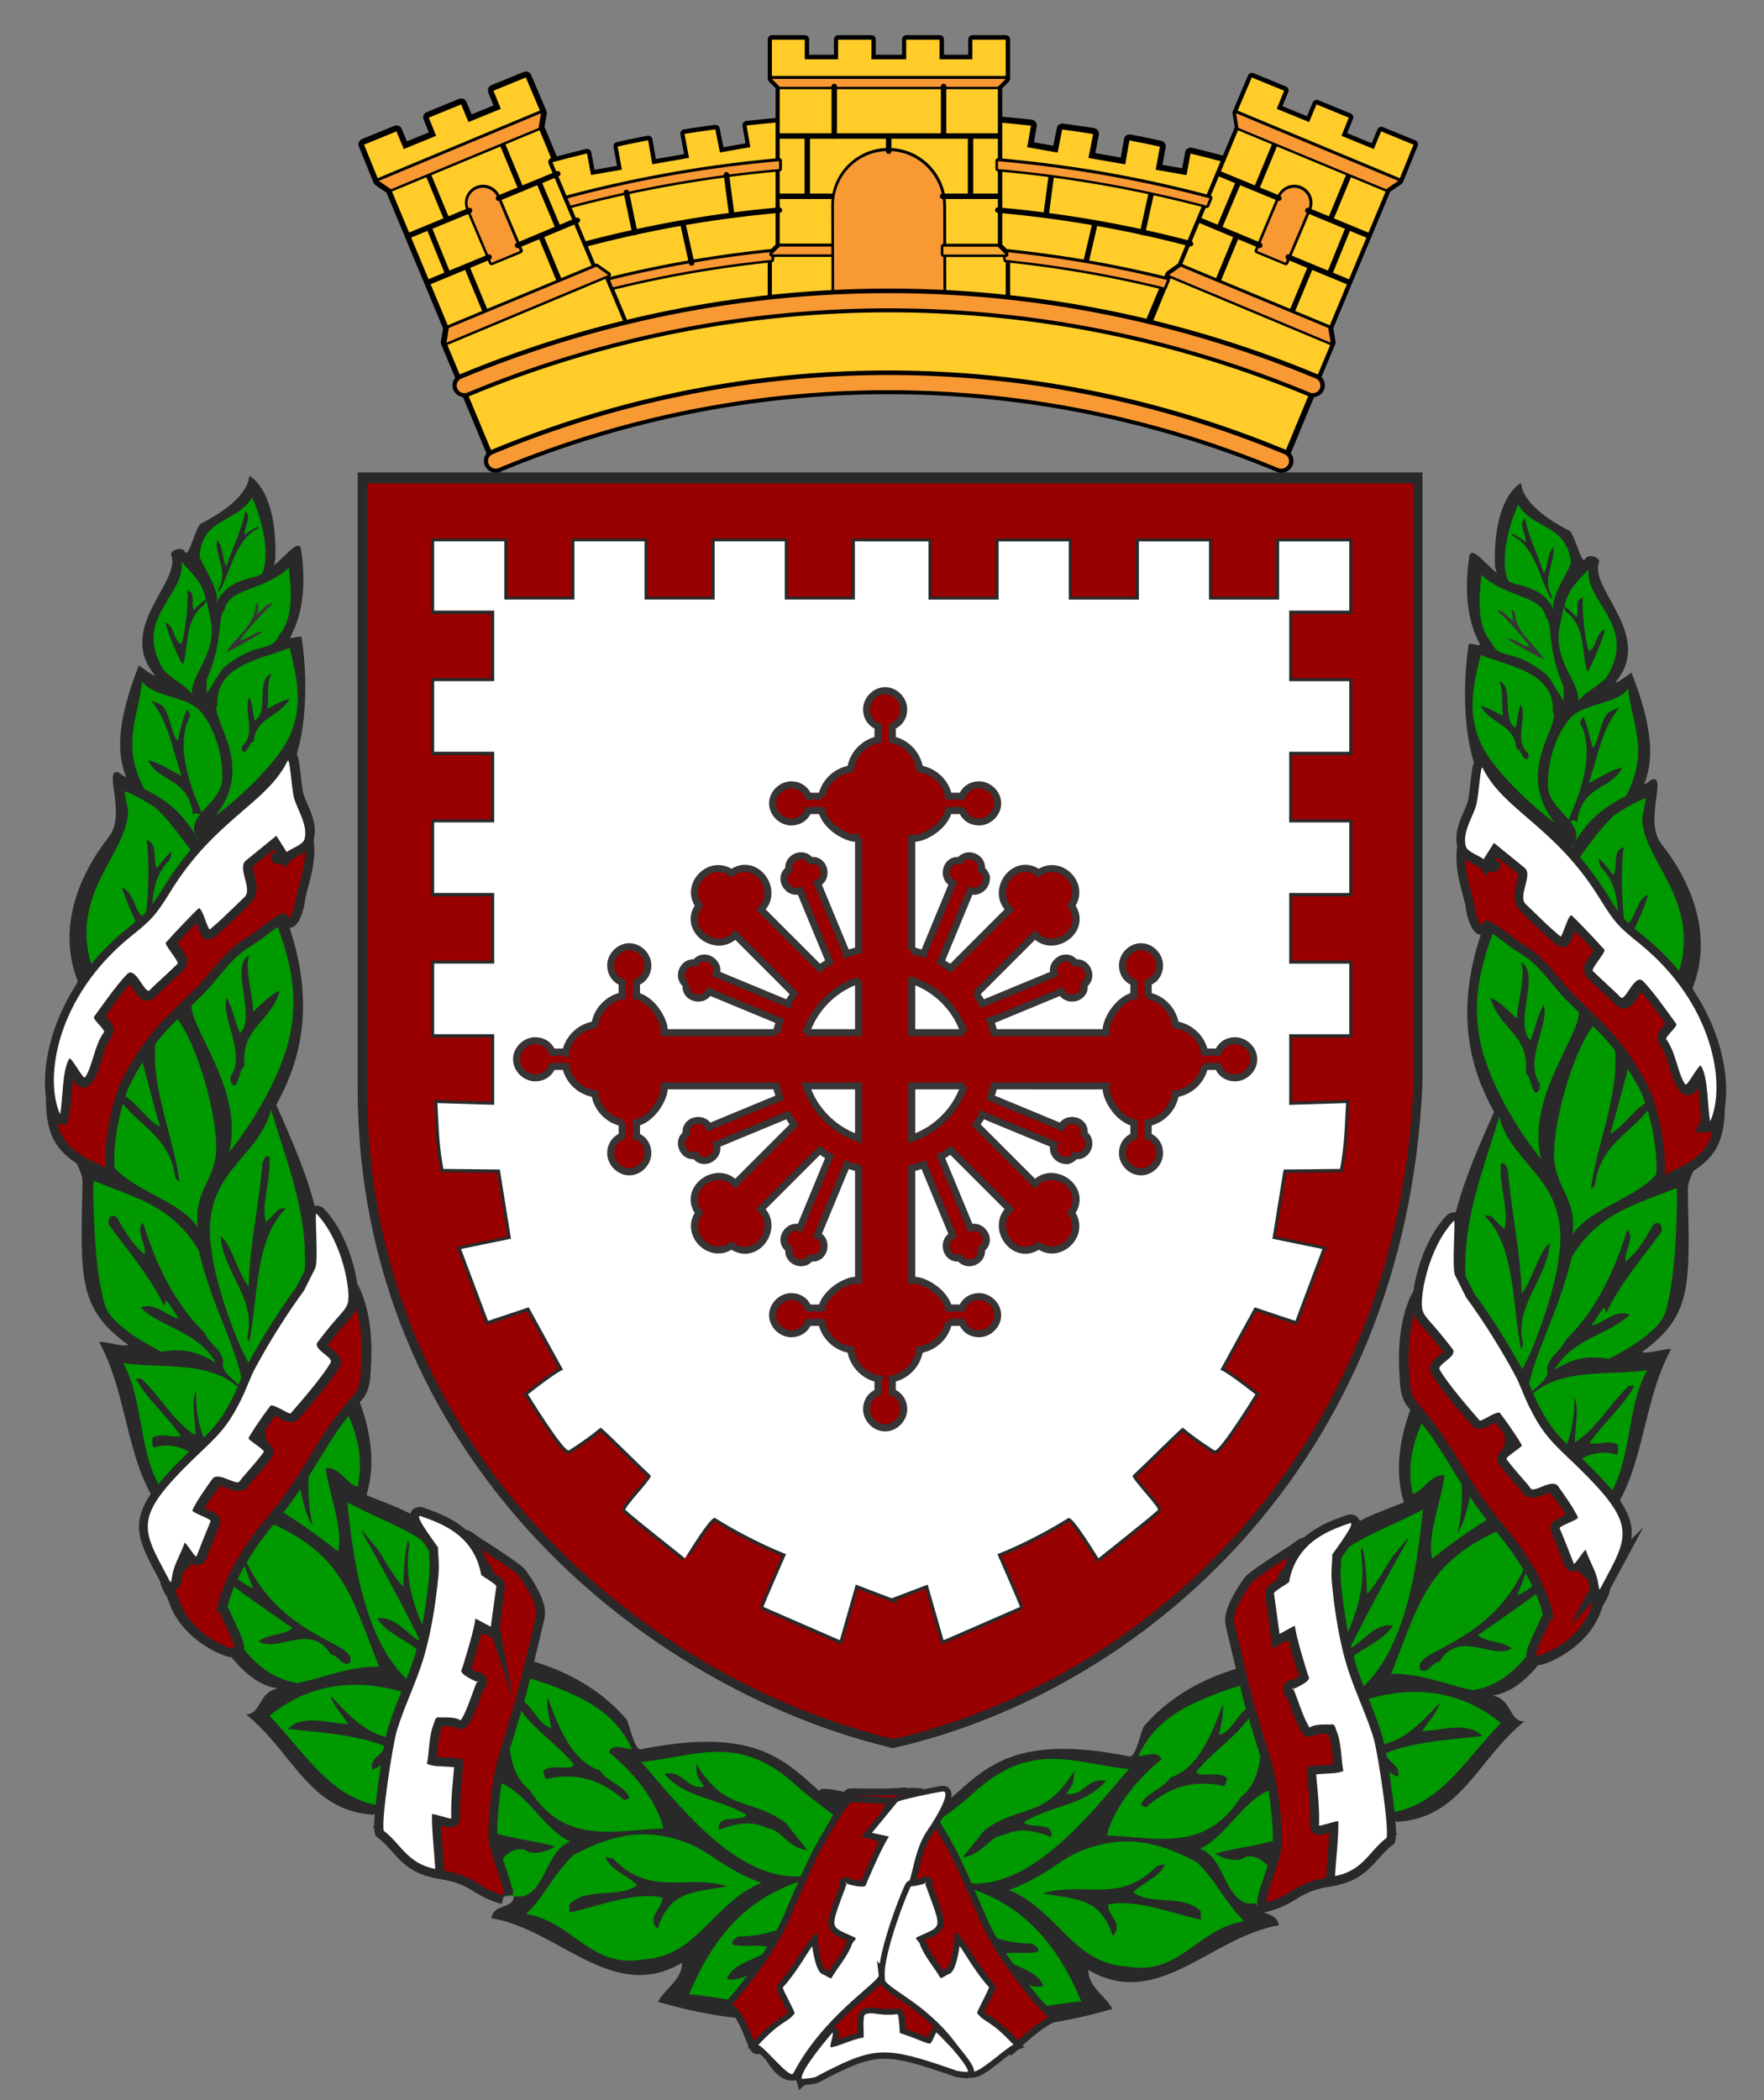 <svg xmlns="http://www.w3.org/2000/svg" xmlns:xlink="http://www.w3.org/1999/xlink" width="630" height="750"><rect width="100%" height="100%" fill="#808080" stroke="none"/><defs><linearGradient id="b" spreadMethod="pad" gradientTransform="matrix(34.421 -.703 1.48 72.425 94.817 427.935)" gradientUnits="userSpaceOnUse" y2="0" x2=".82" y1="0" x1=".18"><stop offset="0" style="stop-opacity:1;stop-color:#ffcc2a"/><stop offset="1" style="stop-opacity:1;stop-color:#ffcc2a"/></linearGradient><linearGradient id="a" spreadMethod="pad" gradientTransform="matrix(-34.421 -.703 1.48 -72.425 498.978 498.328)" gradientUnits="userSpaceOnUse" y2="0" x2=".82" y1="0" x1=".18"><stop offset="0" style="stop-opacity:1;stop-color:#ffcc2a"/><stop offset="1" style="stop-opacity:1;stop-color:#ffcc2a"/></linearGradient><linearGradient xlink:href="#a" id="c" gradientUnits="userSpaceOnUse" gradientTransform="matrix(-34.421 -.703 1.48 -72.425 498.978 498.328)" spreadMethod="pad" x1=".18" y1="0" x2=".82" y2="0"/><linearGradient xlink:href="#b" id="d" gradientUnits="userSpaceOnUse" gradientTransform="matrix(34.421 -.703 1.48 72.425 94.817 427.935)" spreadMethod="pad" x1=".18" y1="0" x2=".82" y2="0"/></defs><path style="fill:#29292a;fill-opacity:1;fill-rule:evenodd;stroke:none" d="M536.734 320.832c-1.073 3.84 4.904-25.888 1.54-32.5-8.886-17.468-6.165-42.884-4.988-50.186.106-.66 4.345.747 4.085.166-1.095-2.448-6.896-11.485-3.861-31.737.131-.877.785-1.213 1.49-.995 1.883.583 5.055 4.48 8.075 6.838.475.372-.393-1.35-.417-2.112-.797-25.026 9.246-29.732 9.253-29.73.354.134-.9 7.706 17.223 16.967 1.988 1.015 4.467 12.53 5.7 10.218 1.261-2.365 5.613-.511 4.986 1.132-3.591 9.388 19.592 25.925 6.111 42.526-1.618 1.994 5.48-3.16 5.48-3.16 8.247 20.897 7.003 30.642 5.873 35.516-1.095 4.72-1.543 4.082-1.543 4.082.525.677 2.558-1.313 3.056-1.448 5.382-1.461-2.972 14.94 3.214 22.892 23.814 30.611 10.11 52.492 11.261 51.9 2.775 4.32-9.723-10.49-8.662-6.11 3.615 21.052 8.252 51.76-3.432 72.02 6.781.883 7.058-2.677 12.994-2.22-1.135 2.558-2.7 5.165-2.646 7.905.689 34.314 1.737 45.006-16.341 58.098 2.106.756 5.776-.819 10.425-1.136-11.197 20.603-9.206 46.309-24.864 63.35 1.714-.061 6.332-.728 8.123-.312-9.987 13.762-14.276 24.802-22.73 38.46-6.238 9.81-13.78 20.833-24.314 22.295 7.039 1.403 5.83 9.358 11.33 9.255-16.972 13.751-22.371 34.28-45.209 35.877-3.046-.707-4.629-4.127-6.42-4.542.72 1.775 2.958 5.97 6.394 9.063-21.919.89-27.547 27.607-50.399 24.376-.037 5.045 7.144 2.575 7.953 8.045-24.162 4.045-43.348 30.606-68.074 15.914.07 6.218 5.858 8.938 8.66 13.953-51.784 14.986-64.643-2.12-62.454 3.894-4.167.872-19.216-12.337-23.925-13.2-39.081-6.168-39.32 34.004-41.566 4.358 24.913-49.567 29.925-60.659 44.673-65.19 5.94-1.825 25.09-8.12 25.624-5.153 12.86-11.489 23.61-22.963 63.908-14.853 2.122-.197 3.693-8.154 4.837-10.645 12.671-14.749 30.455-21.42 48.865-24.273 5.421-9.539 5.012-27.32 15.598-37.958 6.52-10.203 17.25-13.38 28.492-17.894-7.214-23.672 9.323-49.86 21.346-67.515-12.254-19.772.049-47.562 10.875-71.896-7.164-13.04-15.836-34.833-2.935-68.302 1.74-4.517-4.152-10.643-2.664-16.033" transform="translate(-8.742 -8.06)"/><path style="fill:#090;fill-opacity:1;fill-rule:evenodd;stroke:none" d="M554.073 507.172c1.443-14.367 11.095-29.126 15.947-50.051 9.649-16.368 23.864-19.045 37.481-24.846-.005-.414.3 1.93.169 5.962-.182 5.568-.406 25.761-4.082 38.252-2.088 7.1-14.447 13.9-20.313 16.863-7.985-1.392-13.177.077-19.356 3.928 6.414-11.376 19.508-12.474 26.853-19.73-5.172-2.117-9.225 3.145-13.75 3.934 1.53-1.713 2.775-4.64 4.714-6.488.413 1.475 0 0 .67 1.994 4.908-10.578 12.837-19.534 19.793-29.176.4-3.352-2.109-3.934-3.381-1.703-2.876 5.076-5.321 9.103-9.506 12.496-.675-3.602 3.607-9.041.556-11.355-4.232 14.178-11.325 29.301-21.939 39.244-2.057 4.806-5.535 5.147-6.697 10.16 1.29 4.206-4.075 6.176-7.159 10.516M551.349 498.799c-5.477-9.77-17.532-21.292-19.153-33.841-1.264-21.425 6.437-39.165 11.96-58.097 4.939 18.603 25.995 22.318 21.147 51.302-1.15 9.84-8.325 31.834-13.954 40.636M520.24 564.695c-1.998-8.482 3.555-21.386 4.398-29.758-5.038-.52-7.24 5.518-11.327 6.631-5.017-21.524 12.359-39.929 22.241-55.773 3.665 6.297 9.961 10.379 13.85 17.342 8.198 12.962-.923 31.235-3.358 43.887-9.07 5.18-17.548 11.093-25.804 17.671" transform="translate(-8.742 -8.06)"/><path style="fill:#090;fill-opacity:1;fill-rule:evenodd;stroke:none" d="M543.69 550.48c.504-12.529 9.453-25.834 7.179-38.249 9.653-16.836 30.111-12.598 46.11-14.796-9.082 16.264-3.909 40.304-20.849 52.645-7.92 3.641-16.097-1.497-23.482-.73-4.068-.613-6.326.757-8.958 1.13" transform="translate(-8.742 -8.06)"/><path style="fill:#090;fill-opacity:1;fill-rule:evenodd;stroke:none" d="M505.585 605.79c10.286-25.638 12.65-41.571 44.02-53.427 10.812-3.465 20 6.944 29.544 7.318-15.12 17.166-21.223 48.368-44.336 51.968-8.702-1.56-17.693-5.94-29.228-5.859M329.333 675.966c3.562-12.005 17.096-18.435 26.823-27.361 21.144-19.652 36.675-10.472 55.813-8.811-16.078 18.672-38.798 47.869-64.155 39.433-6.946-1.612-12.031-2.19-18.48-3.261M495.567 654.69c-4.565-13.692-20.425-13.695-32.779-13.343 1.571-5.149.427-11.615 6.028-12.155 22.847-16.294 51.957-25.392 75.93-5.823-12.906 13.316-22.398 30.638-41.272 32.235-3.298.384-5.42.58-7.907-.915" transform="translate(-8.742 -8.06)"/><path style="fill:#090;fill-opacity:1;fill-rule:evenodd;stroke:none" d="M337.61 715.034c5.697-13.26-6.143-23.811-15.602-31.766 4.598-2.8 8.045-8.39 12.586-5.067 27.898 3.031 47.187 13.042 60.299 44.603-18.494 1.359-36.833 9.535-51.988-1.827-2.718-1.907-4.433-3.173-5.295-5.943M404.018 663.552c2.606-10.421 11.656-20.955 19.517-27.172-1.263-3.51-5.605-1.07-8.215-1.215 6.203-13.723 18.722-18.859 30.093-23.113 6.593-2.376 12.166-3.61 15.672-3.258-4.003 14.003 2.264 31.764-9.374 41.239-12.478 19.617-29.913 14.197-47.693 13.52M453.916 687.754c-8.22-2.824-7.925-16.308-16.631-19.474 10.346-4.723 16.544-20.052 28.306-21.919 15.06-2.25 25.42 6.812 30.11 19.154-15.9 3.434-22.415 24.204-41.785 22.239" transform="translate(-8.742 -8.06)"/><path style="fill:#29292a;fill-opacity:1;fill-rule:evenodd;stroke:none" d="M328.782 724.204c-6.382-4.236-7.613-14.399-10.805-21.8-3.221.861-3.277 8.428-6.676 9.248.262-6.83 6.33-13.462 4.447-19.182.813-1.879.193-4.09 1.985-3.674 1.254 9.249 5.086 16.339 12.845 19.516-.808 3.488-4.447 1.266-6.216-.063-.698 6.27 7.039 10.36 4.42 15.955zm25.525-9.93c-5.25-2.596-1.497-13.9-6.725-17.409-2.844-1.578-5.353-2.16-7.383-5.617.303-1.307 1.167-3.404 2.476-1.722 11.454 6.79 21.984 12.677 34.646 12.627 1.51.81 3.05 2.314 1.773 2.937-4.039 1.13-10.105-.516-13.528 1.217 3.951 4.132 13.647 4.783 15.788 11.022-8.16 2.239-20.321-11.63-27.368-17.142-1.213 5.232 2.996 9.883.321 14.086zm56.524-11.702c-5.026-13.34-13.015-12.406-25.681-13.965 14.642-5.333 28.208 3.066 41.238-11.6.817-.269 1.915-.933 1.915-.933-2.109 5.024-7.144 6.383-10.943 10.555 6.868 4.579 18.032-.413 24.547 5.692-.152.653-.685 2.138-.685 2.138-10.365-1.714-23.472-5.443-33.313-2.9-.014 4.13 5.417 6.768 2.922 11.013zm-58.21-31.246 7.8-9.764c13.35-9.538 21.136-3.481 32.034-21.168-.547 5.616-.156 3.846-2.88 8.268 6.551 1.06 7.102-5.996 14.14-4.593-7.52 8.822-18.657 8.426-29.357 14.673 2.361 2.845 10.684-.67 9.857 5.34-11.805-4.636-15.26-.915-18.018-.483-4.167.653-6.854 7.007-13.575 7.727zm114.37 8.895c-4.024-3-6.859-10.319-13.378-9.074-2.577 2.158-7.773.954-10.874-1.144 12.753-3.703 27.772-2.518 37.888-16.021l1.434.332c-1.985 3.674-5.844 4.847-6.855 9.206 3.942.914 11.095-2.25 14.146.064-7.434 3.56-17.9 2.282-26.51 6.028.626 3.82 7.87 5.959 4.15 10.609zm-48.933-26.735c-.358-.083-1.254-.291-1.87-.893 2.008-4.588 7.43-5.169 10.563-9.725 10.043-3.414 14.665-15.205 18.726-26.207.317 3.519-.491 7.006-1.401 10.93 5.012-.446 7.999-11.697 13.043-9.839-4.884 9.663-14.104 14.416-21.216 23.103 2.283 2.367 7.493-.56 11.03 2.099-.073 1.131-.326 2.22-1.065 2.968-11.289-2.617-19.976.652-27.81 7.564zm54.218-13.155c-.36-.083-1.333-.768-1.949-1.37 2.6-3.073 8.459-3.093 12.01-4.566 6.294.54 9.965-3.892 16.158-2.915 10.59-.071 17.73-8.063 24.538-15.442-1.37 4.276-3.896 6.217-6.34 10.244 5.857-.02 16.36-3.787 21.492 1.768-9.308 1.057-23.835 1.823-34.439 6.026-.041 3.436 5.665 4.07 4.245 8.564-5.71-2.243-11.389-11.14-19.865-5.525-5.858.02-9.276 3.362-15.85 3.216zm-1.186-20.947-1.075-.25c7.852-18.392 24.948-33.493 23.27-56.391.203-.872.585-1.703.585-1.703.881 4.339.67 10.951.252 16.826 6.175-5.459 9.928-16.762 17.307-21.712-6.152 13.503-16.577 26.705-25.08 40.582 4.957-1.836 9.49-8.365 16.12-6.828-6.142 7.764-19.112 7.513-24.703 20.228-2.55 2.854-3.942 8.044-6.676 9.248zm46.053-14.589-1.075-.249c-1.286-2.595 1.599-4.453 4.025-5.958 13.92-7.108 25.77-14.238 33.598-31.717l.506-2.18c.473 4.474-1.971 8.501-3.62 13.173 6.693-2.813 12.758-11.054 20.48-11.79-10.562 9.725-22.562 17.509-34.535 25.988 3.358 2.616 8.421 1.952 12.138 4.651-6.69 4.421-18.744-7.102-25.847 4.803-2.711.29-2.96 2.989-5.67 3.28zm12.139-49.096c3.74-16.13.193-30.963-3.813-45.444-.234-1.433.12-2.958.12-2.958l7.066 20.013c3.27-10.037 1.46-25.846 3.992-35.136 3.272 7.879-.707 20.968.542 28.608 3.754-2.346 5.013-9.404 9.13-10.057.178 9-12.424 12.05-10.706 22.554-2.021 8.72-2.665 16.38-6.331 22.42zm23.027-7.294-1.255-.29c9.208-9.58 20.684-21.62 19.913-41.093 1.879 4.11.234 10.39.224 16.13 7.457-4.472 12.419-13.658 19.205-20.124.997-.228 2.072.022 2.072.022-4.2 7.524-10.912 12.859-16.058 20.394 3.226.748 6.52-1.245 10.08.5.234 1.432.115 4.39-.808 3.487-6.35-1.931-12.327 1.047-16.921 4.576-5.274 7.275-9.915 12.631-16.452 16.398zm-.372-58.658c-3.193-16.36-1.962-36.736-13.043-47.574 3.248-.166 2.136.302 7.09 4.849 1.874-6.456-1.912-15.373-1.217-23.252 1.557-1.016 1.87.893 2.513 2.19 1.194 15.208 4.584 29.087 4.883 44.086 3.9-4.608 5.816-14.5 10.052-18.112-.63 12.487-13.006 22.71-9.515 36.152-.303 1.308-.763 1.661-.763 1.661zm20.353-47.88c2.022-17.677 13.494-40.284 6.562-58.429-.156-.955.505-2.18.505-2.18 1.443 3.55 2.655 7.277 3.436 12.052 3.267-2.688 3.62-13.172 8.399-15.05.69-.53 1.406-.363 1.406-.363-6.175 14.417-8.895 29.406-13.457 44.196 5.518-2.625 9.28-10.71 15.9-12.391-4.727 10.618-19.424 14.56-21.22 30.452-.612 1.007-1.53 1.713-1.53 1.713" transform="translate(-8.742 -8.06)"/><path style="fill:none;stroke:#29292a;stroke-width:4.532;stroke-linecap:butt;stroke-linejoin:miter;stroke-miterlimit:22.926;stroke-opacity:1;stroke-dasharray:none" d="M280.977 344.251c-.128-4.386-.658-10.747.325-10.241 1.36.7 7.839 6.942 7.163 15.813-.171 2.254.106.904.194 4.105.079 2.916-4.44.608-6.351 3.7-.353.57-.736 1.126-1.143 1.666-1.486 1.965-3.314 3.731-5.33 5.36-1.086.878 1.96 2.658.789 3.466-1.89 1.302-5.814 4.672-8.467 5.7-4.627 1.794-3.983-1.606-6.704.455-1.572 1.191-6.976 1.854-6.206 4.746 1.697 6.365-7.15 8.448-9.226 10.272-2.037 1.79-3.76.439-5.9 2.1-2.144 1.662-1.264 4.622-3.49 6.234l-12.107 12.926s-1.406-6.96 4.18-19.442c1.09-2.434 1.962-5.01 4.101-6.368 2.332-1.48 6.383-4.057 9.532-6.65 8.128-6.695 11.242-10.125 20.412-16.036 17.592-11.34 20.566-21.97 18.228-17.806z" transform="matrix(1.481 .475 .564 -1.337 -55.921 904.471)"/><path style="fill:#900;fill-opacity:1;fill-rule:evenodd;stroke:none" d="M563.02 585.512c-2.66 5.805-7.032 14.06-5.29 13.85 2.409-.29 15.523-5.564 19.523-17.748 1.016-3.094.666-1.157 2.6-5.397 1.761-3.862-6.234-2.92-7.32-7.962-.2-.93-.455-1.855-.754-2.77-1.092-3.332-2.804-6.562-4.871-9.697-1.115-1.69 4.4-2.624 3.12-4.261-2.063-2.638-5.976-9.007-9.325-11.641-5.842-4.594-6.804.258-9.672-3.79-1.657-2.338-9.288-5.79-6.517-9.29 6.101-7.708-5.826-14.691-7.873-18.116-2.008-3.36-5.322-2.371-7.556-5.608-2.237-3.24.736-6.781-1.652-9.992l-10.645-23.032s-6.006 8.64-4.769 27.983c.242 3.773.08 7.632 2.483 10.463 2.62 3.086 7.167 8.453 10.368 13.416 8.264 12.809 10.943 18.874 21.192 31.13 19.66 23.514 18.074 39.14 16.958 32.462" transform="translate(-8.742 -8.06)"/><path style="fill:none;stroke:#29292a;stroke-width:4.421;stroke-linecap:butt;stroke-linejoin:miter;stroke-miterlimit:22.926;stroke-opacity:1;stroke-dasharray:none" d="M316.73 368.723c1.58 13.303 1.02 16.245-20.378 27.555-5.432 2.87-8.048 4.865-12.414 9.532-2.143 2.292-3.911 4.798-5.985 6.872-5.489 5.488-11.698 11.048-17.876 15.836l-4.47 4.747c-1.503 1.596-4.851 14.406-5.146 13.665-3.535-8.906-.957-22.239.81-24.8 1.287-1.863 3.276-2.277 10.059-7.414 2.396-1.346-2.125-5.073-.95-6.213 3.146-3.055 10.65-7.935 13.595-9.87.543-.359 3.13 3.99 4.056 3.29.954-.723 4.64-3.502 7.717-6.402.453-.427-2.764-4.23-2.204-4.669 3.042-2.387 7.235-4.8 8.016-5.565 1.212-1.186 3.985 4.218 6.125 2.502 2.808-2.251 5.781-4.649 7.249-6.374.438-.515-3.608-3.576-3.183-4.086 2.36-2.824 4.514-5.536 6.308-7.791.453-.569 1.186 4.813 1.601 4.194.844-1.256 2.353-2.82 3.712-4.438 3.509-4.179 2.592-7.023 3.357-.57z" transform="matrix(1.411 .408 .496 -1.277 -55.921 904.471)"/><path style="fill:#fff;fill-opacity:1;fill-rule:evenodd;stroke:none" d="M582.62 570.968c8.833-16.345 9.504-20.33-15.064-43.516-6.236-5.885-8.936-9.5-12.777-17.244-1.886-3.803-3.135-7.726-5.03-11.222-5.018-9.252-11.016-18.889-17.353-27.528l-3.949-7.888c-1.327-2.652.309-20.38-.474-19.554-9.408 9.93-12.39 28.012-11.17 32.005.89 2.904 3.49 4.245 10.507 13.577 2.712 2.698-5.514 5.612-4.424 7.547 2.922 5.187 11.085 14.485 14.275 18.16.59.68 6.398-3.817 7.355-2.545.987 1.312 4.808 6.367 7.708 11.328.427.73-5.999 4.272-5.427 5.062 3.105 4.292 7.822 9.085 8.545 10.382 1.12 2.01 7.714-3.76 9.881-.694 2.843 4.023 5.846 8.3 7.06 11.102.362.836-6.865 3.094-6.517 3.919 1.925 4.57 3.618 8.914 5.03 12.527.355.911 4.061-5.662 4.34-4.703.565 1.949 1.918 4.562 3.032 7.185 2.874 6.77.169 10.029 4.452 2.1" transform="translate(-8.742 -8.06)"/><path style="fill:#090;fill-opacity:1;fill-rule:evenodd;stroke:none" d="M559.203 422.115c-8.284-10.12-18.722-27.396-21.75-41.858-3.626-17.313 1.13-31.081 8.046-48.25 14.044 9.458 31.175 16.01 26.885 36.356 2.605 7.494-19.133 31.184-13.18 53.752M564.013 301.895c-7.798-5.554-21.773-18.713-26.093-27.705-5.174-10.765-3.372-20.24-.362-32.174 12.169 4.437 26.33 6.624 25.788 20.299 3.041 4.536-13.964 21.136.667 39.58M570.337 448.923c1.802-14.132-7.335-16.651-6.53-30.558.6-13.043 7.251-35.54 13.955-44 6.753-8.678 15.367-10.793 21.252-18.987.648 20.602 14.225 48.515 2.165 70.974-7.365 9.673-24.194 12.732-30.842 22.57" transform="translate(-8.742 -8.06)"/><path style="fill:#090;fill-opacity:1;fill-rule:evenodd;stroke:none" d="M569.144 311.83c8.63-9.185-7.033-13.326-7.534-22.754-.294-8.823 2.624-18.082 7.459-24.031 4.862-6.097 16.946-5.255 21.146-10.995 1.613 12.905 6.694 21.469.752 35.135a45.153 45.153 0 0 1-1.541 3.188c-12.823 6.395-15.573 12.58-20.282 19.457M581.29 373.316c1.68-10.626-13.47-26.143-9.976-44.339 3.051-11.157-7.62-6.062-.238-12.238 9.054-12.547 10.473-13.742 13.647-17.045 1.17-1.217 9.516-6.14 11.756-6.5.093 1.157-1.26 6.176-1.23 7.415.404 15.877 24.558 31.692 10.461 61.084-8.1 7.069-17.136 4.405-24.42 11.623M572.462 258.378c.43-6.423-8.118-13.587-7.019-24.603 2.8-15.687 4.154-15.04 10.617-22.454-1.013 12.305 17.683 20.102 6.504 38.572-4.4 4.459-6.19 3.96-10.102 8.485" transform="translate(-8.742 -8.06)"/><path style="fill:#29292a;fill-opacity:1;fill-rule:evenodd;stroke:none" d="M556.933 398.175c-1.704-2.23-1.413-5.398-3.284-6.953 1.39-13.827-9.205-15.18-12.617-26.816 3.219 1.025 6.869 5.192 9.595 7.48-.289-4.773 3.242-15.334 1.341-20.236 7.23 4.03-2.817 21.952 3.324 27.935 1.857-4.088 2.263-8.216 4.768-12.712 2.154 7.092-7.187 20.074-1.384 28.175.196 2.67-1.1 3.485-1.743 3.127M553.634 279.16c-1.538-1.172-1.735-3.145-3.307-3.886-.77-8.625-8.714-8.253-12.72-14.993 2.492.264 5.708 2.402 8.002 3.494-.829-2.89.394-9.76-1.634-12.545 5.823 1.648.774 13.763 6.05 16.732.834-2.715.597-5.29 1.853-8.326 2.496 4.1-2.673 13.108 2.63 17.412.489 1.613-.357 2.26-.874 2.113M576.925 432.733c2.021-17.677 13.493-40.284 6.56-58.429-.155-.955.506-2.18.506-2.18 1.443 3.55 2.656 7.277 3.437 12.052 3.266-2.688 3.62-13.172 8.398-15.05.69-.53 1.406-.363 1.406-.363-6.175 14.417-8.895 29.406-13.457 44.197 5.518-2.626 9.28-10.712 15.9-12.392-4.727 10.618-19.424 14.56-21.22 30.452-.612 1.007-1.53 1.713-1.53 1.713M571.942 302.665c.192-4.015-4.366 1.091-2.578-2.88 6.115-13.58 8.006-25.68 3.721-33.406-.177-.622 1.064-2.442 1.064-2.442 1.336 2.283 2.5 8.06 3.389 11.172 2.405-1.883 2.835-11.641 6.471-13.044.51-.372 3.099-1.3 3.099-1.3-4.58 5.533-6.285 11.342-8.501 18.885-.632 2.152-1.405 4.88-2.45 8.022 4.174-1.92 6.835-4.251 11.927-5.59-3.59 8.297-14.987 5.862-16.142 20.583" transform="translate(-8.742 -8.06)"/><path style="fill:url(#c);fill-rule:evenodd;stroke:none" d="M498.992 447.647c-13.985 15.322-20.222 11.957-23.591 17.023-4.035 6.066-4.66 25.952-3.45 32.985 9.608-12.534 21.907-15.955 22.412-23.912 2.26-2.526-1.241-18.305 4.63-26.095" transform="matrix(1.25 0 0 -1.25 -55.921 904.471)"/><path style="fill:#090;fill-opacity:1;fill-rule:evenodd;stroke:none" d="M563.713 226.053c-4.545-10.304-15.775-8.091-16.633-11.281-3.009-8.973 2.092-23.08 3.931-26.49 5.014 8.81 17.275 6.964 18.694 20.345.727 1.69-7.664 12.401-5.992 17.426M567.284 258.45c-2.789-3.892-4.918-8.498-6.701-9.886-12.52-9.751-15.989-4.168-19.509-11.513-5.148-5.933-3.998-16.527-3.242-23.71 9.103 8.474 21.714 7.166 22.997 15.195 2.681 2.33.103 10.24 6.301 24.656.293.68-.184 4.549.154 5.258" transform="translate(-8.742 -8.06)"/><path style="fill:#29292a;fill-opacity:1;fill-rule:evenodd;stroke:none" d="M587.744 348.786c-2.376-9.965 1.582-22.482-7.432-31.245-.322-.495-.615-2.943-.615-2.943 1.826 1.7 3.524 3.534 5.134 6.01 1.799-1.997-.227-7.77 2.852-9.57.387-.401.947-.427.947-.427-1.366 8.864-.287 30.15 1.106 27.54 3.456-2.329 3.14-8.607 7.608-10.6-.564 3.25-7.827 19.403-9.6 21.235M575.695 247.913c-2.47-6.837-.13-15.669-7.73-21.437-.283-.333-.662-2.023-.662-2.023 1.535 1.117 2.978 2.33 4.39 3.993 1.29-1.45-.65-5.387 1.653-6.747.279-.292.716-.33.716-.33-.53 6.205 1.614 20.95 2.546 19.088 2.567-1.739 1.937-6.088 5.317-7.63-.244 2.278-4.952 13.751-6.23 15.086" transform="translate(-8.742 -8.06)"/><path style="fill:#373535;fill-opacity:1;fill-rule:evenodd;stroke:none" d="M568.526 341.386c-3.638-7.675-11.968-14.89-11.415-24.057-.07-.453-1.121-2.237-1.121-2.237-.15 1.806-.163 3.659.188 5.922-1.961-.743-3.716-5.416-6.275-5.578a.945.945 0 0 0-.724.038c5.121 5.611 15.056 20.609 13.011 19.303-3.023-.392-5.955-4.815-9.361-4.624 1.912 2.036 13.83 10.594 15.697 11.233M560.18 243.45c-3.318-5.2-10.288-9.918-10.413-16.304-.082-.312-1.015-1.514-1.015-1.514a15 15 0 0 0 .509 4.106c-1.583-.447-3.244-3.63-5.259-3.653-.328-.082-.565.052-.565.052 4.356 3.716 13.057 13.782 11.375 12.947-2.394-.165-4.961-3.134-7.619-2.881 1.623 1.347 11.486 6.87 12.987 7.248" transform="translate(-8.742 -8.06)"/><path style="fill:#090;fill-opacity:1;fill-rule:evenodd;stroke:none" d="M464.841 625.974c-3.844-11.917 3.69-24.87 6.672-37.73 6.341-28.161 28.687-31.708 45.415-41.151-2.807 29.209-9.308 63.762-34.996 71.13-6.642 2.594-11.163 4.991-17.09 7.751" transform="translate(-8.742 -8.06)"/><path style="fill:none;stroke:#29292a;stroke-width:3.803;stroke-linecap:butt;stroke-linejoin:miter;stroke-miterlimit:22.926;stroke-opacity:1;stroke-dasharray:none" d="M232.612 232.79c-.739 1.994-.344 9.659-1.304 12.504-.96 2.845-2.112 5.033-3.69 8.115-1.578 3.082-3.732 6.372-5.69 8.81a460.58 460.58 0 0 0-7.17 9.195c-.82 1.082-9.669 13.92-9.704 14.049-1.404 2.148-.153 7.471.387 9.425 1.176 2.38 5.89 8.596 6.214 9.105 4.028 6.351-1.933-4.694-1.627-5.916.193-.771.3-2.985.428-7.039l4.083-5.316c.897-1.167 3.869 1.377 4.089.598.189-.667.429-1.426 1.322-2.592.645-.842 3.512-3.91 4.363-5.047.264-.352-3.298-2.3-3.023-2.66 1.78-2.32 3.781-4.704 5.54-5.855.67-.437 4.16 2.643 4.785 2.206.367-.258.69-.583 1.028-.894 1.936-1.78 3.764-5.234 5-7.177.567-.891-3.145-2.312-2.647-3.156 3.24-5.49 5.15-10.185 7.27-16.686l.813-1.927c-6.68-3.986-5.652-6.288-10.467-9.743z" transform="matrix(1.575 .609 .609 -1.575 -55.921 904.471)"/><path style="fill:#900;fill-opacity:1;fill-rule:evenodd;stroke:none" d="M460.935 687.442c.05-3.592 5.339-15.425 5.557-20.492.22-5.066-.262-9.213-.872-15.028-.61-5.816-2-12.31-3.6-17.342a778.528 778.528 0 0 1-5.698-18.848c-.631-2.203-6.755-27.814-6.732-28.036-.904-4.239 4.306-11.863 6.347-14.611 3.3-3.034 14.51-9.954 15.33-10.56 10.212-7.552-5.901 6.217-6.163 8.329-.167 1.333-1.344 4.885-3.611 11.348l3.195 10.859c.702 2.384 6.932.187 6.805 1.548-.11 1.165-.193 2.506.505 4.886.503 1.72 3.152 8.298 3.8 10.607.2.714-6.596 1.615-6.38 2.35 1.39 4.738 3.092 9.71 5.163 12.595.788 1.096 8.16-1.631 8.878-.562.422.629.732 1.339 1.076 2.034 1.966 3.983 2.743 10.535 3.508 14.348.35 1.749-6.364 1.728-6.092 3.361 1.763 10.62 1.913 19.178 1.295 30.708l.106 3.53c-12.948 2.213-12.73 6.465-22.417 8.976" transform="translate(-8.742 -8.06)"/><path style="fill:#29292a;fill-opacity:1;fill-rule:evenodd;stroke:none" d="m477.542 620.649-1.093-.156c6.245-18.999 21.98-35.511 18.345-58.181a10.19 10.19 0 0 1 .435-1.746c1.252 4.247 1.608 10.853 1.696 16.742 4.423-4.646 7.277-11.137 9.734-14.092 11.116-13.367 3.554-5.248-15.86 33.56 4.782-2.256 8.74-9.15 15.476-8.187-5.453 8.262-18.397 9.125-22.876 22.273-2.295 3.063-3.237 8.353-5.857 9.787" transform="translate(-8.742 -8.06)"/><path style="fill:none;stroke:#29292a;stroke-width:3.803;stroke-linecap:butt;stroke-linejoin:miter;stroke-miterlimit:22.926;stroke-opacity:1;stroke-dasharray:none" d="M212.718 297.693c-1.604 8.435 3.742 13.079 7.454 16.242 1.628 1.387-1.722-9.589-1-7.514.666-1.866.917-3.314 2.122-5.724 2.427-4.855 5.548-10.292 8.866-14.63 3.39-4.433 7.627-8.234 11.084-12.635 1.774-2.259 9.829-16.233 10.211-18.729-2.442-3.969-2.118-8.253-7.256-11.458-1.066 3.267-2.375 8.336-3.528 11.021-.117.272-3.402-2.555-3.496-2.275-1.318 3.909-3.71 8.212-4.443 9.879 0 0 .583.3 3.506 1.621.125.057 1.68.964 1.561 1.152-1.268 1.993-2.433 5.216-4.2 7.147-.706.771-1.06 1.589-1.869.965-5.313-1.775-3.002-2.88-4.645-1.542-1.76 1.433-5.402 6.068-5.54 5.854-.826-1.273 3.062 2.585 2.381 3.33-.3.328-.587.666-.859 1.015-1.957 2.51-4.546 5.78-5.894 8.159l-2.38-2.802-4.158 7.517c-.37.23 1.899 3.033 2.083 3.407z" transform="matrix(1.575 .609 .609 -1.575 -55.921 904.471)"/><path style="fill:#fff;fill-opacity:1;fill-rule:evenodd;stroke:none" d="M469.106 573.096c2.609-14.263 13.857-18.323 21.63-21.046 3.408-1.195-8.55 14.056-6.15 11.227-.088 3.344-.574 5.778-.142 10.308.868 9.125 2.475 19.589 5.06 28.442 2.642 9.046 7.001 17.613 9.768 26.65 1.42 4.638 5.6 31.553 4.684 35.716-6.264 4.765-8.36 11.713-18.405 13.633.31-5.796 1.334-14.577 1.151-19.509-.018-.5-6.914 1.955-6.891 1.456.304-6.959-.846-15.194-.985-18.266 0 0 1.102-.117 6.509-.42.233-.013 3.235-.494 3.16-.864-.783-3.911-.657-9.696-2.265-13.814-.642-1.644-.701-3.147-2.356-2.658-9.45-.437-6.482 2.711-8.256-.399-1.9-3.328-4.815-12.845-5.163-12.594-2.075 1.504 6.397-2.207 5.778-3.794a28.472 28.472 0 0 1-.735-2.122c-1.555-5.146-3.643-11.872-4.318-16.44l-5.455 2.964-1.973-14.37c-.445-.588 4.837-3.623 5.354-4.1" transform="translate(-8.742 -8.06)"/><path style="fill:#090;fill-opacity:1;fill-rule:evenodd;stroke:none" d="M411.59 710.366c-19.8-.916-24.916-20.057-42.484-27.344 13.57-5.056 18.247-11.168 26.353-14.241 13.822-5.242 25.584-3.847 40.714 4.294 7.259 6.967 10.453 14.968 16.967 21.072-16.415 2.396-23.071 19.585-41.55 16.219" transform="translate(-8.742 -8.06)"/><path style="fill:#29292a;fill-opacity:1;fill-rule:evenodd;stroke:none" d="M562.808 221.983c-4.156-6.837-5.648-18.424-13.79-22.56-.34-.284-.403-.925-.403-.925 1.63.782 3.212 1.699 4.906 3.12.641-1.986-2.188-5.77-.665-7.957.146-.406.501-.577.501-.577 1.443 7.024 4.534 13.143 6.777 19.783 1.628-2.685.948-6.72 3.32-9.428.984 5.231-4.22 11.315-.474 17.455.023.548-.172 1.09-.172 1.09" transform="translate(-8.742 -8.06)"/><path style="fill:none;stroke:#29292a;stroke-width:5.385;stroke-linecap:butt;stroke-linejoin:miter;stroke-miterlimit:22.926;stroke-opacity:1;stroke-dasharray:none" d="M419.553-559.485c34.975-10.153 80.704 57.895 92.683 71.83-2.37.732-2.935 1.314-6.367 1.85-7.279 1.136-13.887-2.13-18.383-2.62-2.184-.239-5.49-1.635-5.324-2.112 0 0 .422.143 1.5-1.134.783-.93-4.87-7.987-5.407-8.698-1.76-2.334-2.891-4.974-5.974-8.126-3.083-3.153-7.77-6.579-10.543-9.32-9.383-9.282-12.393-14.115-26.616-21.922-7.451-4.092-21.024-6.19-27.467-5.659-.71.06-.833.254.015-.545.95-.895 3.407-11.084 11.883-13.544z" transform="matrix(0 -1.19 -1.193 0 -55.921 904.471)"/><path style="fill:#900;fill-opacity:1;fill-rule:evenodd;stroke:none" d="M620.14 413.09c12.11-41.635-69.053-96.072-85.674-110.332-.873 2.82-1.567 3.493-2.205 7.58-1.356 8.664 2.538 16.531 3.124 21.883.285 2.6 1.95 6.535 2.518 6.338 0 0-.17-.503 1.353-1.785 1.108-.933 9.526 5.797 10.375 6.436 2.784 2.094 5.932 3.441 9.692 7.112 3.76 3.67 7.846 9.248 11.117 12.55 11.07 11.17 16.834 14.753 26.147 31.683 4.88 8.87 7.382 25.028 6.748 32.697-.07.846-.302.992.65-.017 1.068-1.13 13.221-4.056 16.156-14.145" transform="translate(-8.742 -8.06)"/><path style="fill:none;stroke:#29292a;stroke-width:5.253;stroke-linecap:butt;stroke-linejoin:miter;stroke-miterlimit:22.926;stroke-opacity:1;stroke-dasharray:none" d="M412.109-601.183c10.08-6.165 31.36-5.403 45.724 13.89 3.876 5.208 4.768 6.437 11.099 9.98 18.43 10.313 21.51 24.926 32.443 29.445 1.208.499-6.5 2.007-9.606 3.176-3.065 1.155-7.767 5.424-11.531 4.762-1.513-.266-2.312-4.056-3.062-4.704l4.573-3.67-6.004-8.036c-1.74-2.328-7.65 3.18-9.625 1.037-4.58-4.971-5.586-5.973-7.887-8.919-.425-.545 6.564-3.292 5.731-4.217-.858-.955-4.943-5.139-8.39-8.218-.507-.453-5.357 4.765-5.878 4.205-2.837-3.044-5.476-6.306-6.385-7.088-1.41-1.212 6.757-5.08 4.718-7.222-2.676-2.81-8.661-6.681-10.712-8.149-.61-.437-3.696 3.917-4.302 3.491-3.358-2.362-8.915-2.035-11.596-3.83-.676-.453 5.992-4.924 5.258-5.339-3.04-1.72-11.022-.235-14.568-.594zm64.68 54.495c-.34-.053-.34-.052 0 0z" transform="matrix(-.176 -1.358 -1.23 -.093 -55.921 904.471)"/><path style="fill:#fff;fill-opacity:1;fill-rule:evenodd;stroke:none" d="M619.546 408.53c5.808-13.12 1.13-42.088-25.116-63.382-7.082-5.745-8.75-7.07-14.22-15.996-15.919-25.984-34.427-31.518-41.904-46.784-.826-1.687-1.325 8.64-2.218 12.75-.88 4.056-5.302 10.047-3.827 15.22.592 2.078 5.393 3.515 6.321 4.593l3.709-5.87 10.936 8.897c3.167 2.578-2.566 10.095.416 12.976 6.917 6.68 8.326 8.139 12.352 11.536.745.628 2.894-8.61 4.179-7.393 1.324 1.254 7.186 7.189 11.577 12.156.647.73-4.917 6.832-4.137 7.593 4.241 4.134 8.717 8.02 9.837 9.327 1.738 2.027 5.06-8.707 8.05-5.74 3.927 3.895 9.737 12.382 11.902 15.302.646.87-4.166 4.657-3.535 5.52 3.494 4.78 4.068 12.295 6.747 16.102.676.96 5-7.682 5.64-6.646 2.648 4.288 2.226 14.99 3.291 19.839zm-78.37-92.882c.124.467.124.465 0 0" transform="translate(-8.742 -8.06)"/><path style="fill:#29292a;fill-opacity:1;fill-rule:evenodd;stroke:none" d="M406.156 699.455c-4.375-13.566-12.4-13.02-24.976-15.19 14.883-4.62 27.088 4.143 40.812-9.875.83-.23 2.897-.557 2.897-.557-2.35 4.916-7.444 6.03-11.441 10.014 6.639 4.905 18.031.46 24.243 6.872-.183.646-.063 2.885-.063 2.885-10.27-2.214-23.222-7.484-33.174-5.421-.214 4.126 5.844 6.825 1.702 11.272M113.002 318.292c1.073 3.839-4.905-25.889-1.54-32.5 8.886-17.468 6.164-42.885 4.988-50.186-.107-.66-4.346.747-4.086.165 1.096-2.447 6.896-11.484 3.862-31.736-.131-.878-.785-1.213-1.49-.996-1.884.584-5.055 4.48-8.075 6.839-.476.372.392-1.35.416-2.112.798-25.026-9.245-29.732-9.252-29.73-.354.134.9 7.706-17.223 16.967-1.988 1.015-4.467 12.53-5.7 10.218-1.262-2.365-5.614-.512-4.986 1.131 3.59 9.388-19.593 25.925-6.111 42.527 1.618 1.993-5.48-3.16-5.48-3.16-8.247 20.897-7.003 30.642-5.873 35.516 1.094 4.72 1.543 4.081 1.543 4.081-.525.678-2.559-1.313-3.056-1.447-5.382-1.462 2.971 14.94-3.214 22.892-23.815 30.61-10.11 52.492-11.262 51.9-2.774 4.319 9.724-10.49 8.663-6.11-3.616 21.052-8.252 51.76 3.432 72.02-6.782.883-7.058-2.677-12.994-2.22 1.135 2.558 2.7 5.165 2.646 7.904-.69 34.315-1.737 45.007 16.34 58.099-2.106.755-5.775-.819-10.424-1.136 11.196 20.603 9.206 46.309 24.863 63.35-1.713-.062-6.331-.728-8.123-.312 9.988 13.762 14.276 24.801 22.73 38.46 6.239 9.809 13.78 20.833 24.314 22.295-7.038 1.402-5.83 9.358-11.33 9.255 16.972 13.75 22.371 34.28 45.21 35.876 3.046-.706 4.628-4.126 6.42-4.541-.721 1.775-2.958 5.969-6.395 9.063 21.92.89 27.547 27.607 50.4 24.376.036 5.044-7.145 2.575-7.953 8.045 24.161 4.045 43.347 30.606 68.073 15.914-.069 6.218-5.857 8.938-8.66 13.952 51.785 14.987 64.644-2.12 62.455 3.895 4.167.872 19.216-12.337 23.925-13.2 39.08-6.168 39.32 34.004 41.566 4.358-24.913-49.567-29.925-60.66-44.674-65.191-5.939-1.824-25.09-8.119-25.623-5.152-12.86-11.49-23.61-22.963-63.908-14.853-2.123-.197-3.693-8.155-4.837-10.646-12.671-14.748-30.456-21.42-48.865-24.272-5.421-9.539-5.013-27.32-15.598-37.958-6.52-10.203-17.25-13.38-28.493-17.894 7.215-23.673-9.322-49.86-21.345-67.515 12.253-19.772-.05-47.562-10.876-71.896 7.165-13.04 15.837-34.834 2.936-68.302-1.741-4.517 4.151-10.643 2.664-16.033" transform="translate(-8.742 -8.06)"/><path style="fill:none;stroke:#29292a;stroke-width:21.295;stroke-linecap:butt;stroke-linejoin:miter;stroke-miterlimit:22.926;stroke-opacity:1;stroke-dasharray:none" d="M597.375 2310.39H1791.12v-677.228c-18.726-425.192-315.68-675.345-593.832-738.483-.525-.12-.113 1.983-.635 1.848-1.753-.455 1.786-.422 0 0-.302.07.305-1.582 0-1.51-279.484 66.582-599.288 324.46-599.28 732.77v682.603z" transform="matrix(.313 0 0 -.317 -55.921 904.471)"/><path style="fill:#900;fill-opacity:1;fill-rule:evenodd;stroke:none" d="M139.842 180.694H513.57v214.518c-5.863 134.683-98.83 213.922-185.912 233.921-.164.038-.036-.628-.199-.585-.549.144.56.134 0 0-.095-.022.095.501 0 .478-87.498-21.09-187.62-102.776-187.617-232.112v-216.22z" transform="translate(-8.742 -8.06)"/><path style="fill:none;stroke:#29292a;stroke-width:.499;stroke-linecap:butt;stroke-linejoin:miter;stroke-miterlimit:22.926;stroke-opacity:1;stroke-dasharray:none" d="m83.396 73.817-2.859 1.081-1.267-4.392-6.075 2.627c-.044.022 1.793 4.172 1.793 4.172s-2.667 1-5.64 2.853c-.345.215-2.388-3.191-2.402-3.179-.563.47-3.976 3.12-4.72 3.811-.193.178 2.187 2.55 1.993 2.73-1.272 1.189-3.4 3.31-3.918 3.74-.14.117-.047-.133-2.575-1.759-.365-.234-3.185 4.3-3.267 4.431 2.684 2.08 2.798 1.922 2.798 1.922l-2.738 4.95-3.238-1.07-2.146 5.677 3.972.813-.888 5.467-4.492.046c-.41 2.192-.385 3.953-.478 5.202l4.525-.138v5.58h-4.778v5.578h4.778v5.579h-4.778v5.578h4.778v5.578h-4.778v5.58h4.778v5.572h-4.778v5.467h5.579v-4.596h5.579v4.596h5.579v-4.596h5.578v4.596h5.579v-4.596h5.578v4.596l2.94-.001h2.917v-4.597h5.579v4.596h5.578v-4.596h5.579v4.596h5.579v-4.596h5.578v4.596h5.578v-5.467h-4.777v-5.573h4.777v-5.578h-4.777v-5.579h4.777v-5.579h-4.777v-5.579h4.777v-5.578h-4.777v-5.579l4.525.138c-.093-1.25-.067-3.01-.478-5.202l-4.492-.046-.888-5.467 3.972-.813-2.146-5.677-3.238 1.07-2.739-4.95s.115.158 2.799-1.922c-.083-.132-2.903-4.666-3.267-4.431-2.527 1.626-2.434 1.876-2.575 1.759-.518-.43-2.646-2.552-3.918-3.74-.193-.18 2.187-2.552 1.994-2.73-.745-.69-4.158-3.342-4.721-3.812-.014-.011-2.057 3.394-2.401 3.18-2.974-1.854-5.64-2.853-5.64-2.853s1.835-4.15 1.792-4.173l-6.075-2.627-1.267 4.394-2.86-1.08z" transform="matrix(4.489 0 0 -4.52 -55.921 904.471)"/><path style="fill:#fff;fill-opacity:1;fill-rule:evenodd;stroke:none" d="m327.204 578.845-12.833-4.89-5.688 19.858-27.272-11.877c-.196-.102 8.049-18.862 8.049-18.862s-11.972-4.515-25.322-12.895c-1.547-.97-10.718 14.425-10.781 14.371-2.525-2.124-17.848-14.108-21.192-17.227-.865-.807 9.819-11.526 8.951-12.343-5.712-5.372-15.265-14.96-17.59-16.906-.63-.528-.213.603-11.56 7.952-1.635 1.059-14.295-19.436-14.665-20.03 12.05-9.402 12.563-8.69 12.563-8.69l-12.293-22.378-14.535 4.842-9.636-25.667 17.83-3.671-3.987-24.716-20.163-.21c-1.844-9.907-1.73-17.866-2.148-23.513l20.313.623v-25.219h-21.446V352.18h21.446v-25.22h-21.446v-25.217h21.446v-25.218h-21.446v-25.219h21.446v-25.19h-21.446V201.4h25.043v20.777h25.044V201.4h25.045v20.777h25.044V201.4h25.044v20.777h25.043V201.4l13.194.01h13.098v20.779h25.044V201.41h25.043v20.778h25.044V201.41h25.045v20.778h25.044V201.41h25.043v24.717h-21.446v25.19h21.446v25.218h-21.446v25.218h21.446v25.218h-21.446v25.22h21.446v25.217h-21.446v25.218l20.314-.623c-.42 5.647-.304 13.606-2.148 23.514l-20.164.21-3.987 24.715 17.83 3.672-9.636 25.666-14.535-4.841-12.293 22.377s.513-.711 12.563 8.69c-.37.595-13.03 21.09-14.665 20.031-11.347-7.35-10.93-8.48-11.561-7.952-2.323 1.945-11.876 11.534-17.589 16.905-.868.818 9.816 11.537 8.951 12.344-3.344 3.119-18.667 15.102-21.192 17.227-.063.053-9.234-15.342-10.78-14.371-13.35 8.379-25.323 12.894-25.323 12.894s8.245 18.76 8.049 18.863l-27.272 11.877-5.688-19.86-12.841 4.88z" transform="translate(-8.742 -8.06)"/><path style="fill:none;stroke:#000;stroke-width:2.783;stroke-linecap:round;stroke-linejoin:round;stroke-miterlimit:10;stroke-opacity:1;stroke-dasharray:none" d="m192.266 540.678-40.92-13.44-3.72 8.88.6 3.6-14.16 33.96-3 2.04-3.6 8.88 7.92 3.24 1.8-4.32 7.92 3.24-1.8 4.44 7.92 3.24 1.8-4.32 7.92 3.24-1.8 4.44 7.92 3.24 3.72-8.76-.6-3.6 14.16-33.96 2.88-2.04 5.04-12z" transform="matrix(1.459 0 0 -1.459 -55.921 904.471)"/><path style="fill:#ffcc2a;fill-opacity:1;fill-rule:nonzero;stroke:none" d="m233.302 123.78-59.695 19.608-5.427-12.955.876-5.252-20.657-49.54-4.377-2.977-5.251-12.954 11.553-4.727 2.626 6.302 11.554-4.727-2.626-6.476 11.554-4.727 2.626 6.302 11.554-4.726-2.626-6.478 11.554-4.726 5.427 12.779-.876 5.252 20.657 49.54 4.201 2.977 7.353 17.506z" transform="translate(-8.742 -8.06)"/><path style="fill:none;stroke:#000;stroke-width:2.783;stroke-linecap:round;stroke-linejoin:round;stroke-miterlimit:10;stroke-opacity:1;stroke-dasharray:none" d="m352.725 508.84 6.239 15.056a268.515 268.515 0 0 1-103.158 20.622 267.995 267.995 0 0 1-103.11-20.627l6.272-15.07a250.972 250.972 0 0 0 50.463 15.071 251.848 251.848 0 0 0 46.375 4.306c15.596 0 31.12-1.448 46.38-4.304a252.874 252.874 0 0 0 50.539-15.054z" transform="matrix(1.459 0 0 -1.459 -55.921 904.471)"/><path style="fill:#ffcc2a;fill-opacity:1;fill-rule:nonzero;stroke:none" d="m467.382 170.227 9.102-21.964c-47.732-19.857-98.855-30.084-150.489-30.084a390.953 390.953 0 0 0-150.418 30.091l9.149 21.985a366.121 366.121 0 0 1 73.616-21.987 367.393 367.393 0 0 1 67.653-6.281c22.752 0 45.399 2.112 67.66 6.278a368.872 368.872 0 0 1 73.727 21.962" transform="translate(-8.742 -8.06)"/><path style="fill:none;stroke:#000;stroke-width:2.783;stroke-linecap:round;stroke-linejoin:round;stroke-miterlimit:10;stroke-opacity:1;stroke-dasharray:none" d="m-304.814 581.328-9-1.56-1.021 5.865c-2.563-.491-5.059-.998-7.463-1.54l1.045-5.646-7.56-1.32-.989 5.276a305.364 305.364 0 0 1-8.453-2.158l10.761-25.558 2.88-2.04 5.028-11.969 35.053 5.97v11.04l1.92 1.92-.14 30.424a287.444 287.444 0 0 1-7.977-.787l.916-5.278-7.44-1.32-1.122 5.648a282.662 282.662 0 0 1-7.558-1.1l1.12-5.867z" transform="matrix(-1.459 0 0 -1.459 -55.921 904.471)"/><path style="fill:#ffcc2a;fill-opacity:1;fill-rule:nonzero;stroke:none" d="m397.488 64.48 13.13 2.276 1.49-8.556c3.74.716 7.38 1.455 10.887 2.245l-1.524 8.237 11.029 1.926 1.442-7.697c4.153.997 8.25 2.044 12.332 3.148l-15.7 37.284-4.201 2.976-7.334 17.462-51.136-8.709V98.967l-2.8-2.8.204-44.385c3.92.334 7.837.718 11.636 1.149l-1.337 7.698 10.854 1.926 1.637-8.239c3.743.49 7.418 1.034 11.026 1.605l-1.635 8.56z" transform="translate(-8.742 -8.06)"/><path style="fill:none;stroke:#000;stroke-width:2.088;stroke-linecap:round;stroke-linejoin:round;stroke-miterlimit:10;stroke-opacity:1;stroke-dasharray:none" d="m-319.586 540.678-40.92-13.44-3.72 8.88.6 3.6-14.16 33.96-3 2.04-3.6 8.88 7.92 3.24 1.8-4.32 7.92 3.24-1.8 4.44 7.92 3.24 1.8-4.32 7.92 3.24-1.8 4.44 7.92 3.24 3.72-8.76-.6-3.6 14.16-33.96 2.88-2.04 5.04-12z" transform="matrix(-1.459 0 0 -1.459 -55.921 904.471)"/><path style="fill:#ffcc2a;fill-opacity:1;fill-rule:nonzero;stroke:none" d="m419.039 123.78 59.694 19.608 5.427-12.955-.875-5.252 20.657-49.54 4.376-2.977 5.252-12.954-11.554-4.727-2.626 6.302-11.553-4.727 2.625-6.476-11.553-4.727-2.626 6.302-11.554-4.726 2.626-6.478-11.554-4.726-5.427 12.779.875 5.252-20.657 49.54-4.201 2.977-7.352 17.506z" transform="translate(-8.742 -8.06)"/><path style="fill:none;stroke:#000;stroke-width:2.088;stroke-linecap:round;stroke-linejoin:round;stroke-miterlimit:10;stroke-opacity:1;stroke-dasharray:none" d="m207.026 581.358-9-1.56-1.021 5.865c-2.564-.49-5.06-.997-7.464-1.54l1.045-5.645-7.56-1.32-.988 5.276a307.43 307.43 0 0 1-8.454-2.158l10.762-25.558 2.88-2.04 5.028-11.97 35.052 5.97v11.04l1.92 1.92-.14 30.424a288.138 288.138 0 0 1-7.976-.787l.916-5.277-7.44-1.32-1.122 5.647a282.374 282.374 0 0 1-7.558-1.1l1.12-5.867z" transform="matrix(1.459 0 0 -1.459 -55.921 904.471)"/><path style="fill:#ffcc2a;fill-opacity:1;fill-rule:nonzero;stroke:none" d="m254.834 64.436-13.13 2.276-1.49-8.556c-3.739.716-7.38 1.454-10.887 2.246l1.524 8.236-11.028 1.925-1.443-7.697c-4.152.997-8.25 2.045-12.332 3.149l15.7 37.284 4.201 2.976 7.335 17.462 51.135-8.709V98.923l2.8-2.801-.204-44.384c-3.92.334-7.837.718-11.635 1.149l1.337 7.698-10.854 1.926-1.637-8.24a411.302 411.302 0 0 0-11.027 1.606l1.635 8.56z" transform="translate(-8.742 -8.06)"/><path style="fill:none;stroke:#000;stroke-width:2.088;stroke-linecap:round;stroke-linejoin:round;stroke-miterlimit:10;stroke-opacity:1;stroke-dasharray:none" d="M284.546 546.678h-57.24v11.04l1.92 1.92v39.12l-1.92 1.92v9.6h8.04v-4.8h8.16v4.8h8.16v-4.8h8.52v4.8h8.16v-4.8h8.04v4.8h8.16v-9.6l-1.92-1.92v-39.12l1.92-1.92v-11.04z" transform="matrix(1.459 0 0 -1.459 -55.921 904.471)"/><path style="fill:#ffcc2a;fill-opacity:1;fill-rule:nonzero;stroke:none" d="M367.922 115.028h-83.503V98.923l2.8-2.801v-57.07l-2.8-2.8V22.247h11.729v7.002h11.904v-7.002h11.903v7.002h12.43v-7.002h11.904v7.002h11.729v-7.002h11.904v14.005l-2.801 2.8v57.07l2.8 2.8v16.106z" transform="translate(-8.742 -8.06)"/><path style="fill:none;stroke:#000;stroke-width:2.088;stroke-linecap:round;stroke-linejoin:round;stroke-miterlimit:10;stroke-opacity:1;stroke-dasharray:none" d="M158.968 508.82a251.448 251.448 0 0 0 96.838 19.378c33.256 0 66.183-6.584 96.919-19.358a1.825 1.825 0 0 0 1.038-2.417c-.395-.949-1.484-1.397-2.492-1.017-30.291 12.585-62.716 19.072-95.465 19.072-32.757 0-65.19-6.49-95.415-19.077a1.877 1.877 0 0 0-2.422 1.022c-.395.948.053 2.037.999 2.398z" transform="matrix(1.459 0 0 -1.459 -55.921 904.471)"/><path style="fill:#f89934;fill-opacity:1;fill-rule:nonzero;stroke:none" d="M184.726 170.255c44.697-18.659 92.743-28.268 141.269-28.268 48.515 0 96.55 9.605 141.387 28.24a2.663 2.663 0 0 1 1.515 3.526c-.577 1.384-2.165 2.037-3.636 1.483-44.189-18.36-91.49-27.822-139.266-27.822-47.786 0-95.1 9.467-139.194 27.829a2.738 2.738 0 0 1-3.532-1.49c-.576-1.383.077-2.971 1.457-3.498" transform="translate(-8.742 -8.06)"/><path style="fill:none;stroke:#000;stroke-width:1.331;stroke-linecap:round;stroke-linejoin:round;stroke-miterlimit:10;stroke-opacity:1;stroke-dasharray:none" d="m227.306 557.718.388.642a283.48 283.48 0 0 1-40.008-6.908l.723-1.8a281.554 281.554 0 0 0 38.75 6.725l.147 1.341z" transform="matrix(1.459 0 0 -1.459 -55.921 904.471)"/><path style="fill:#f89934;fill-opacity:1;fill-rule:nonzero;stroke:none" d="m284.419 98.923.565-.938a413.539 413.539 0 0 0-58.363 10.078l1.055 2.625a410.768 410.768 0 0 1 56.528-9.809l.215-1.956z" transform="translate(-8.742 -8.06)"/><path style="fill:none;stroke:#000;stroke-width:1.331;stroke-linecap:round;stroke-linejoin:round;stroke-miterlimit:10;stroke-opacity:1;stroke-dasharray:none" d="m229.067 578.618.006 1.928a305.437 305.437 0 0 1-51.797-9.096l.746-1.788a303.518 303.518 0 0 0 51.045 8.956z" transform="matrix(1.459 0 0 -1.459 -55.921 904.471)"/><path style="fill:#f89934;fill-opacity:1;fill-rule:nonzero;stroke:none" d="m286.988 68.433.01-2.812a445.594 445.594 0 0 0-75.564 13.268l1.089 2.609a442.822 442.822 0 0 1 74.465-13.065" transform="translate(-8.742 -8.06)"/><path style="fill:none;stroke:#000;stroke-width:1.331;stroke-linecap:round;stroke-linejoin:round;stroke-miterlimit:10;stroke-opacity:1;stroke-dasharray:none" d="m282.626 598.758 1.92 1.92h-57.24l1.92-1.92h53.4z" transform="matrix(1.459 0 0 -1.459 -55.921 904.471)"/><path style="fill:#f89934;fill-opacity:1;fill-rule:nonzero;stroke:none" d="m365.12 39.053 2.802-2.801h-83.503l2.8 2.8h77.902z" transform="translate(-8.742 -8.06)"/><path style="fill:none;stroke:#000;stroke-width:1.331;stroke-linecap:round;stroke-linejoin:round;stroke-miterlimit:10;stroke-opacity:1;stroke-dasharray:none" d="m165.626 558.558-5.564 13.22c-.89 1.911-3.095 2.77-4.995 1.95a3.753 3.753 0 0 1-1.955-4.948l5.554-13.102 6.96 2.88z" transform="matrix(1.459 0 0 -1.459 -55.921 904.471)"/><path style="fill:#f89934;fill-opacity:1;fill-rule:nonzero;stroke:none" d="m194.439 97.697-8.117-19.287c-1.297-2.787-4.516-4.04-7.287-2.843a5.475 5.475 0 0 0-2.851 7.218l8.102 19.114 10.153-4.202z" transform="translate(-8.742 -8.06)"/><path style="fill:none;stroke:#000;stroke-width:1.331;stroke-linecap:round;stroke-linejoin:round;stroke-miterlimit:10;stroke-opacity:1;stroke-dasharray:none" d="m160.346 571.398 14.52 6M147.746 566.118l-4.68 11.28M138.746 562.398l14.52 6M147.986 552.798l-4.68 11.52M174.986 564.078l-4.8 11.4M165.026 559.878l14.64 6.12M143.546 550.998l14.52 6M175.346 550.998l-4.68 11.28M157.226 543.438l-4.68 11.28M184.346 554.718l2.88-2.04-39.6-16.56.6 3.6 36.12 15z" transform="matrix(1.459 0 0 -1.459 -55.921 904.471)"/><path style="fill:#f89934;fill-opacity:1;fill-rule:nonzero;stroke:none" d="m221.748 103.299 4.201 2.976-57.769 24.158.876-5.252 52.692-21.882z" transform="translate(-8.742 -8.06)"/><path style="fill:none;stroke:#000;stroke-width:1.331;stroke-linecap:round;stroke-linejoin:round;stroke-miterlimit:10;stroke-opacity:1;stroke-dasharray:none" d="m165.866 573.678-4.68 11.28M242.546 557.718v1.92h-13.32l-1.92-1.92h15.24z" transform="matrix(1.459 0 0 -1.459 -55.921 904.471)"/><path style="fill:#f89934;fill-opacity:1;fill-rule:nonzero;stroke:none" d="M306.651 98.923v-2.801H287.22l-2.801 2.8h22.232z" transform="translate(-8.742 -8.06)"/><path style="fill:none;stroke:#000;stroke-width:1.331;stroke-linecap:round;stroke-linejoin:round;stroke-miterlimit:10;stroke-opacity:1;stroke-dasharray:none" d="M229.226 571.878h13.56M229.226 586.638h26.64M170.186 588.678l.6 3.6-39.72-16.56 3-2.04 36.12 15z" transform="matrix(1.459 0 0 -1.459 -55.921 904.471)"/><path style="fill:#f89934;fill-opacity:1;fill-rule:nonzero;stroke:none" d="m201.091 53.758.876-5.252-57.945 24.158 4.377 2.976 52.692-21.882z" transform="translate(-8.742 -8.06)"/><path style="fill:none;stroke:#000;stroke-width:1.331;stroke-linecap:round;stroke-linejoin:round;stroke-miterlimit:10;stroke-opacity:1;stroke-dasharray:none" d="M242.546 586.638v12.12M235.946 571.878v14.76M229.126 568.493a283.507 283.507 0 0 1-47.175-8.237M193.706 562.998l-2.04 9.84M217.466 567.198l-1.32 9.96M269.306 547.878h-26.76l-.06 21.75c-.06 7.42 5.93 13.41 13.32 13.41 7.39 0 13.38-5.99 13.44-13.41l.06-21.75z" transform="matrix(1.459 0 0 -1.459 -55.921 904.471)"/><path style="fill:#f89934;fill-opacity:1;fill-rule:nonzero;stroke:none" d="M345.689 113.277h-39.038l-.087-31.73c-.088-10.823 8.651-19.561 19.431-19.561 10.78 0 19.518 8.737 19.607 19.561l.087 31.73z" transform="translate(-8.742 -8.06)"/><path style="fill:none;stroke:#000;stroke-width:1.331;stroke-linecap:round;stroke-linejoin:round;stroke-miterlimit:10;stroke-opacity:1;stroke-dasharray:none" d="m324.506 552.678 3 2.04M282.626 571.878h-13.56M282.626 586.638h-26.76M324.506 552.678l-4.92-12M269.306 586.638v12.12M275.906 571.878v14.76M255.866 586.638v-3.72M205.466 565.278l2.16-9.72M329.755 560.263a283.498 283.498 0 0 1-47.175 8.233M318.026 562.998l2.16 9.84M294.386 567.198l1.32 9.96M306.386 565.278l-2.28-9.72" transform="matrix(1.459 0 0 -1.459 -55.921 904.471)"/><path style="fill:none;stroke:#000;stroke-width:1.331;stroke-linecap:round;stroke-linejoin:round;stroke-miterlimit:10;stroke-opacity:1;stroke-dasharray:none" d="m-346.105 558.558-5.564 13.22c-.89 1.911-3.096 2.77-4.995 1.95a3.753 3.753 0 0 1-1.955-4.948l5.554-13.102 6.96 2.88z" transform="matrix(-1.459 0 0 -1.459 -55.921 904.471)"/><path style="fill:#f89934;fill-opacity:1;fill-rule:nonzero;stroke:none" d="m457.725 97.697 8.117-19.287c1.297-2.787 4.516-4.04 7.287-2.843a5.475 5.475 0 0 1 2.851 7.218l-8.102 19.114-10.153-4.202z" transform="translate(-8.742 -8.06)"/><path style="fill:none;stroke:#000;stroke-width:2.088;stroke-linecap:round;stroke-linejoin:round;stroke-miterlimit:10;stroke-opacity:1;stroke-dasharray:none" d="M-151.313 527.33a272.276 272.276 0 0 1-104.612 20.908 271.74 271.74 0 0 1-104.564-20.913c-.9-.386-1.348-1.474-.953-2.422.395-.949 1.484-1.397 2.407-1.012a267.995 267.995 0 0 0 103.11 20.627c35.394 0 70.438-7.01 103.158-20.623.995-.389 2.084.06 2.479 1.008a1.844 1.844 0 0 1-1.025 2.426z" transform="matrix(-1.459 0 0 -1.459 -55.921 904.471)"/><path style="fill:#f89934;fill-opacity:1;fill-rule:nonzero;stroke:none" d="M173.56 143.254a397.2 397.2 0 0 1 152.609-30.502 396.42 396.42 0 0 1 152.539 30.509c1.313.562 1.967 2.15 1.39 3.533-.576 1.383-2.165 2.037-3.511 1.476a390.955 390.955 0 0 0-150.418-30.09c-51.634-.001-102.757 10.226-150.489 30.083-1.452.568-3.04-.086-3.616-1.469a2.69 2.69 0 0 1 1.495-3.54" transform="translate(-8.742 -8.06)"/><path style="fill:none;stroke:#000;stroke-width:1.331;stroke-linecap:round;stroke-linejoin:round;stroke-miterlimit:10;stroke-opacity:1;stroke-dasharray:none" d="m351.385 571.398-14.52 6M363.986 566.118l4.68 11.28M372.986 562.398l-14.52 6M363.745 552.798l4.68 11.52M336.745 564.078l4.8 11.4M346.705 559.878l-14.64 6.12M368.186 550.998l-14.52 6M336.386 550.998l4.68 11.28M354.506 543.438l4.68 11.28M345.866 573.678l4.68 11.28" transform="matrix(1.459 0 0 -1.459 -55.921 904.471)"/><path style="fill:none;stroke:#000;stroke-width:1.331;stroke-linecap:round;stroke-linejoin:round;stroke-miterlimit:10;stroke-opacity:1;stroke-dasharray:none" d="m-327.386 554.718 2.88-2.04-39.6-16.56.6 3.6 36.12 15z" transform="matrix(-1.459 0 0 -1.459 -55.921 904.471)"/><path style="fill:#f89934;fill-opacity:1;fill-rule:nonzero;stroke:none" d="m430.417 103.299-4.202 2.976 57.77 24.158-.876-5.252-52.692-21.882z" transform="translate(-8.742 -8.06)"/><path style="fill:none;stroke:#000;stroke-width:1.331;stroke-linecap:round;stroke-linejoin:round;stroke-miterlimit:10;stroke-opacity:1;stroke-dasharray:none" d="m-341.546 588.678.6 3.6-39.72-16.56 3-2.04 36.12 15z" transform="matrix(-1.459 0 0 -1.459 -55.921 904.471)"/><path style="fill:#f89934;fill-opacity:1;fill-rule:nonzero;stroke:none" d="m451.073 53.758-.875-5.252 57.945 24.158-4.377 2.976-52.693-21.882z" transform="translate(-8.742 -8.06)"/><path style="fill:none;stroke:#000;stroke-width:1.331;stroke-linecap:round;stroke-linejoin:round;stroke-miterlimit:10;stroke-opacity:1;stroke-dasharray:none" d="m-284.425 557.718.387.642a283.478 283.478 0 0 1-40.008-6.908l.724-1.8a281.549 281.549 0 0 0 38.75 6.725l.146 1.341z" transform="matrix(-1.459 0 0 -1.459 -55.921 904.471)"/><path style="fill:#f89934;fill-opacity:1;fill-rule:nonzero;stroke:none" d="m367.746 98.923-.566-.938a413.54 413.54 0 0 1 58.364 10.078l-1.055 2.625a410.768 410.768 0 0 0-56.528-9.809l-.215-1.956z" transform="translate(-8.742 -8.06)"/><path style="fill:none;stroke:#000;stroke-width:1.331;stroke-linecap:round;stroke-linejoin:round;stroke-miterlimit:10;stroke-opacity:1;stroke-dasharray:none" d="m-282.664 578.618.006 1.928a305.442 305.442 0 0 1-51.798-9.096l.747-1.788a303.523 303.523 0 0 0 51.045 8.956z" transform="matrix(-1.459 0 0 -1.459 -55.921 904.471)"/><path style="fill:#f89934;fill-opacity:1;fill-rule:nonzero;stroke:none" d="m365.177 68.433-.01-2.812a445.592 445.592 0 0 1 75.564 13.268l-1.09 2.609a442.818 442.818 0 0 0-74.464-13.065" transform="translate(-8.742 -8.06)"/><path style="fill:none;stroke:#000;stroke-width:1.331;stroke-linecap:round;stroke-linejoin:round;stroke-miterlimit:10;stroke-opacity:1;stroke-dasharray:none" d="M-269.294 557.687v1.92h-13.32l-1.92-1.92h15.24z" transform="matrix(-1.459 0 0 -1.459 -55.921 904.471)"/><path style="fill:#faa932;fill-opacity:1;fill-rule:nonzero;stroke:none" d="M345.671 98.967v-2.8h19.432l2.8 2.8h-22.232z" transform="translate(-8.742 -8.06)"/><path style="fill:#090;fill-opacity:1;fill-rule:evenodd;stroke:none" d="M95.662 504.632c-1.442-14.367-11.094-29.126-15.946-50.051-9.65-16.368-23.864-19.045-37.482-24.846.006-.414-.3 1.93-.168 5.962.182 5.568.405 25.761 4.081 38.252 2.089 7.1 14.448 13.899 20.314 16.863 7.985-1.393 13.177.077 19.356 3.928-6.414-11.376-19.508-12.474-26.853-19.73 5.172-2.118 9.225 3.145 13.75 3.934-1.53-1.713-2.776-4.64-4.714-6.488-.413 1.475 0 0-.67 1.994-4.908-10.578-12.838-19.535-19.794-29.177-.4-3.352 2.11-3.933 3.382-1.702 2.876 5.076 5.32 9.103 9.506 12.495.675-3.6-3.607-9.04-.556-11.354 4.232 14.178 11.325 29.301 21.938 39.244 2.058 4.806 5.535 5.147 6.698 10.16-1.29 4.205 4.075 6.176 7.158 10.516M98.387 496.258c5.476-9.768 17.531-21.292 19.152-33.84 1.264-21.425-6.437-39.165-11.959-58.097-4.939 18.603-25.995 22.317-21.147 51.302 1.149 9.839 8.325 31.833 13.954 40.635M129.495 562.155c1.998-8.482-3.554-21.387-4.397-29.758 5.038-.52 7.239 5.518 11.327 6.63 5.016-21.523-12.359-39.928-22.241-55.772-3.666 6.297-9.962 10.379-13.85 17.342-8.199 12.962.923 31.235 3.358 43.887 9.07 5.18 17.548 11.093 25.803 17.671" transform="translate(-8.742 -8.06)"/><path style="fill:#090;fill-opacity:1;fill-rule:evenodd;stroke:none" d="M106.045 547.94c-.503-12.529-9.452-25.834-7.178-38.25-9.654-16.835-30.112-12.597-46.111-14.796 9.083 16.265 3.909 40.305 20.85 52.646 7.92 3.641 16.097-1.497 23.482-.73 4.068-.613 6.325.757 8.957 1.13" transform="translate(-8.742 -8.06)"/><path style="fill:#090;fill-opacity:1;fill-rule:evenodd;stroke:none" d="M144.15 603.25c-10.285-25.638-12.65-41.572-44.02-53.428-10.811-3.464-20 6.944-29.543 7.319 15.12 17.166 21.222 48.368 44.335 51.967 8.702-1.558 17.694-5.94 29.229-5.858M320.402 673.426c-3.561-12.005-17.096-18.435-26.823-27.361-21.143-19.652-36.675-10.472-55.812-8.812 16.077 18.673 38.798 47.87 64.155 39.434 6.946-1.612 12.03-2.19 18.48-3.261M154.168 652.149c4.566-13.691 20.425-13.694 32.78-13.343-1.572-5.148-.428-11.615-6.028-12.155-22.848-16.293-51.957-25.392-75.93-5.822 12.906 13.315 22.397 30.638 41.271 32.235 3.299.384 5.42.58 7.907-.915" transform="translate(-8.742 -8.06)"/><path style="fill:#090;fill-opacity:1;fill-rule:evenodd;stroke:none" d="M312.126 712.494c-5.697-13.26 6.143-23.812 15.601-31.766-4.597-2.8-8.044-8.39-12.585-5.067-27.898 3.03-47.188 13.042-60.3 44.603 18.494 1.358 36.833 9.534 51.989-1.827 2.718-1.907 4.433-3.173 5.295-5.943M245.718 661.012c-2.606-10.421-11.656-20.955-19.517-27.173 1.263-3.509 5.604-1.069 8.214-1.215-6.202-13.722-18.721-18.858-30.093-23.112-6.593-2.376-12.165-3.61-15.671-3.258 4.003 14.003-2.264 31.764 9.373 41.238 12.478 19.618 29.914 14.198 47.694 13.52M195.82 685.214c8.219-2.824 7.924-16.308 16.63-19.474-10.346-4.723-16.543-20.053-28.306-21.92-15.059-2.25-25.419 6.813-30.11 19.155 15.9 3.434 22.416 24.204 41.786 22.239" transform="translate(-8.742 -8.06)"/><path style="fill:#29292a;fill-opacity:1;fill-rule:evenodd;stroke:none" d="M320.954 721.663c6.381-4.236 7.612-14.398 10.805-21.8 3.22.862 3.276 8.429 6.676 9.249-.262-6.83-6.331-13.462-4.448-19.182-.813-1.879-.193-4.09-1.984-3.675-1.255 9.25-5.086 16.34-12.846 19.517.809 3.487 4.447 1.266 6.216-.063.699 6.27-7.038 10.36-4.42 15.954zm-25.526-9.93c5.251-2.596 1.497-13.9 6.726-17.408 2.843-1.578 5.352-2.16 7.383-5.617-.304-1.308-1.167-3.404-2.477-1.723-11.453 6.79-21.983 12.677-34.645 12.627-1.511.81-3.05 2.315-1.773 2.938 4.038 1.13 10.105-.516 13.528 1.217-3.952 4.131-13.648 4.783-15.788 11.021 8.159 2.24 20.32-11.628 27.367-17.14 1.213 5.23-2.995 9.882-.321 14.085zm-56.523-11.701c5.026-13.34 13.014-12.406 25.68-13.965-14.641-5.333-28.207 3.066-41.237-11.6-.818-.27-1.916-.933-1.916-.933 2.109 5.023 7.144 6.383 10.944 10.555-6.868 4.578-18.032-.413-24.547 5.691.152.654.685 2.138.685 2.138 10.364-1.713 23.471-5.442 33.313-2.9.013 4.131-5.417 6.769-2.922 11.014zm58.209-31.246-7.799-9.764c-13.351-9.538-21.137-3.482-32.035-21.168.547 5.616.156 3.846 2.88 8.268-6.55 1.06-7.101-5.996-14.14-4.594 7.522 8.822 18.658 8.427 29.358 14.674-2.361 2.845-10.684-.67-9.857 5.34 11.805-4.636 15.26-.915 18.018-.483 4.166.653 6.854 7.007 13.575 7.727zm-114.37 8.894c4.025-3 6.86-10.318 13.379-9.073 2.577 2.158 7.773.953 10.874-1.144-12.753-3.704-27.772-2.518-37.889-16.022l-1.433.333c1.984 3.674 5.844 4.847 6.854 9.206-3.942.914-11.095-2.251-14.145.064 7.433 3.56 17.899 2.281 26.509 6.027-.625 3.82-7.87 5.96-4.149 10.61zm48.933-26.735c.359-.083 1.255-.29 1.87-.893-2.008-4.587-7.429-5.168-10.562-9.724-10.043-3.414-14.665-15.205-18.727-26.208-.317 3.52.492 7.007 1.402 10.93-5.013-.445-8-11.697-13.044-9.838 4.884 9.663 14.105 14.416 21.217 23.103-2.283 2.367-7.493-.56-11.031 2.098.074 1.132.326 2.222 1.066 2.969 11.288-2.617 19.976.651 27.81 7.563zM177.46 637.79c.359-.082 1.333-.768 1.948-1.37-2.6-3.072-8.458-3.092-12.01-4.566-6.293.541-9.964-3.89-16.157-2.914-10.59-.072-17.73-8.063-24.539-15.442 1.37 4.276 3.897 6.217 6.34 10.244-5.857-.02-16.36-3.787-21.491 1.767 9.308 1.058 23.835 1.824 34.438 6.026.042 3.436-5.664 4.07-4.244 8.565 5.71-2.243 11.388-11.14 19.865-5.525 5.858.02 9.276 3.362 15.85 3.215zm1.185-20.946 1.075-.25c-7.851-18.392-24.947-33.493-23.27-56.392-.202-.872-.584-1.702-.584-1.702-.882 4.339-.67 10.951-.252 16.826-6.175-5.459-9.929-16.762-17.307-21.713 6.152 13.504 16.576 26.706 25.08 40.583-4.957-1.836-9.491-8.365-16.121-6.828 6.143 7.764 19.112 7.513 24.704 20.228 2.55 2.854 3.942 8.044 6.675 9.248zm-46.053-14.589 1.075-.25c1.287-2.594-1.599-4.452-4.024-5.957-13.921-7.108-25.77-14.238-33.599-31.717l-.505-2.18c-.473 4.474 1.971 8.501 3.62 13.172-6.693-2.812-12.758-11.053-20.48-11.789 10.561 9.725 22.562 17.508 34.534 25.987-3.358 2.616-8.421 1.953-12.138 4.652 6.69 4.421 18.745-7.102 25.848 4.803 2.71.29 2.959 2.989 5.67 3.279zm-12.139-49.096c-3.74-16.13-.193-30.964 3.813-45.444.235-1.433-.12-2.959-.12-2.959l-7.065 20.014c-3.271-10.037-1.461-25.846-3.993-35.136-3.27 7.879.708 20.968-.542 28.607-3.753-2.345-5.012-9.403-9.128-10.057-.18 9 12.422 12.05 10.704 22.555 2.022 8.719 2.665 16.38 6.331 22.42zm-23.026-7.294 1.254-.29c-9.207-9.58-20.683-21.62-19.912-41.093-1.879 4.11-.234 10.39-.225 16.13-7.456-4.472-12.418-13.658-19.204-20.124-.997-.228-2.072.021-2.072.021 4.2 7.525 10.911 12.86 16.057 20.395-3.225.748-6.519-1.245-10.08.5-.234 1.432-.114 4.39.809 3.487 6.35-1.931 12.326 1.047 16.92 4.576 5.275 7.275 9.915 12.63 16.453 16.398zm.371-58.658c3.193-16.36 1.962-36.736 13.044-47.575-3.249-.165-2.136.303-7.09 4.85-1.875-6.456 1.911-15.373 1.217-23.252-1.557-1.017-1.87.893-2.513 2.19-1.194 15.208-4.585 29.086-4.883 44.086-3.9-4.609-5.816-14.5-10.052-18.112.63 12.487 13.006 22.71 9.515 36.152.303 1.308.762 1.661.762 1.661zm-20.353-47.88c-2.022-17.678-13.494-40.284-6.561-58.43.156-.954-.506-2.179-.506-2.179-1.442 3.55-2.655 7.277-3.436 12.052-3.266-2.688-3.62-13.172-8.398-15.05-.69-.53-1.406-.363-1.406-.363 6.175 14.417 8.895 29.405 13.457 44.196-5.518-2.625-9.28-10.71-15.901-12.391 4.728 10.618 19.425 14.56 21.221 30.452.611 1.007 1.53 1.712 1.53 1.712" transform="translate(-8.742 -8.06)"/><path style="fill:none;stroke:#29292a;stroke-width:4.532;stroke-linecap:butt;stroke-linejoin:miter;stroke-miterlimit:22.926;stroke-opacity:1;stroke-dasharray:none" d="M-162.287 188.85c-.127-4.386-.657-10.747.326-10.241 1.36.7 7.839 6.942 7.163 15.813-.172 2.254.106.904.194 4.105.079 2.916-4.44.608-6.351 3.7-.352.57-.736 1.126-1.143 1.666-1.485 1.965-3.314 3.731-5.33 5.36-1.086.878 1.96 2.658.788 3.466-1.889 1.302-5.813 4.672-8.466 5.7-4.627 1.794-3.983-1.606-6.704.455-1.572 1.191-6.977 1.854-6.206 4.745 1.696 6.366-7.15 8.449-9.226 10.273-2.037 1.79-3.76.439-5.9 2.1-2.144 1.662-1.264 4.622-3.49 6.234l-12.107 12.926s-1.406-6.96 4.18-19.442c1.09-2.434 1.962-5.01 4.1-6.369 2.333-1.48 6.384-4.056 9.533-6.65 8.128-6.694 11.242-10.124 20.412-16.035 17.591-11.34 20.566-21.97 18.227-17.806z" transform="matrix(-1.481 .475 -.564 -1.337 -55.921 904.471)"/><path style="fill:#900;fill-opacity:1;fill-rule:evenodd;stroke:none" d="M86.715 582.972c2.66 5.805 7.033 14.059 5.29 13.85-2.408-.29-15.522-5.564-19.522-17.748-1.016-3.095-.666-1.158-2.6-5.397-1.762-3.862 6.233-2.92 7.32-7.962.2-.93.454-1.855.754-2.77 1.092-3.333 2.804-6.562 4.87-9.697 1.115-1.69-4.4-2.625-3.12-4.261 2.063-2.638 5.976-9.007 9.325-11.641 5.842-4.594 6.805.258 9.673-3.79 1.657-2.339 9.288-5.79 6.517-9.29-6.101-7.708 5.825-14.691 7.872-18.116 2.008-3.36 5.322-2.371 7.557-5.608 2.236-3.24-.736-6.781 1.652-9.992l10.645-23.032s6.005 8.64 4.768 27.982c-.24 3.773-.08 7.632-2.482 10.464-2.62 3.085-7.167 8.453-10.369 13.416-8.264 12.809-10.943 18.874-21.192 31.13-19.66 23.514-18.074 39.14-16.958 32.462" transform="translate(-8.742 -8.06)"/><path style="fill:none;stroke:#29292a;stroke-width:4.421;stroke-linecap:butt;stroke-linejoin:miter;stroke-miterlimit:22.926;stroke-opacity:1;stroke-dasharray:none" d="M-158.064 218.871c1.58 13.303 1.02 16.245-20.377 27.555-5.432 2.87-8.048 4.864-12.414 9.532-2.144 2.291-3.911 4.798-5.985 6.872-5.488 5.488-11.697 11.048-17.876 15.837l-4.47 4.746c-1.502 1.596-4.851 14.406-5.146 13.665-3.535-8.906-.957-22.239.81-24.8 1.286-1.863 3.276-2.277 10.058-7.414 2.397-1.346-2.124-5.073-.95-6.213 3.147-3.055 10.652-7.935 13.595-9.87.544-.359 3.132 3.99 4.057 3.289.954-.722 4.64-3.501 7.717-6.4.453-.428-2.764-4.23-2.204-4.67 3.041-2.387 7.235-4.8 8.016-5.565 1.212-1.186 3.985 4.218 6.125 2.502 2.808-2.251 5.78-4.649 7.248-6.374.438-.515-3.607-3.576-3.181-4.086 2.358-2.824 4.513-5.536 6.307-7.79.453-.57 1.186 4.812 1.6 4.194.844-1.257 2.354-2.82 3.713-4.44 3.509-4.178 2.592-7.022 3.357-.57z" transform="matrix(-1.411 .408 -.496 -1.277 -55.921 904.471)"/><path style="fill:#fff;fill-opacity:1;fill-rule:evenodd;stroke:none" d="M67.115 568.428c-8.832-16.345-9.503-20.33 15.064-43.516 6.236-5.885 8.937-9.5 12.778-17.244 1.886-3.803 3.135-7.726 5.03-11.222 5.017-9.252 11.015-18.89 17.353-27.528l3.948-7.889c1.328-2.651-.308-20.38.475-19.554 9.408 9.93 12.39 28.012 11.169 32.006-.89 2.904-3.49 4.245-10.506 13.577-2.712 2.698 5.514 5.612 4.424 7.547-2.922 5.187-11.085 14.485-14.275 18.16-.59.68-6.399-3.818-7.356-2.545-.987 1.312-4.807 6.367-7.707 11.327-.427.731 5.998 4.273 5.427 5.063-3.105 4.292-7.823 9.085-8.545 10.382-1.12 2.01-7.714-3.76-9.881-.694-2.843 4.022-5.846 8.3-7.06 11.102-.362.836 6.864 3.094 6.517 3.919-1.926 4.57-3.619 8.913-5.03 12.527-.356.911-4.061-5.662-4.34-4.703-.566 1.949-1.919 4.562-3.032 7.185-2.874 6.77-.17 10.029-4.453 2.1" transform="translate(-8.742 -8.06)"/><path style="fill:#090;fill-opacity:1;fill-rule:evenodd;stroke:none" d="M90.532 419.575c8.284-10.12 18.723-27.396 21.75-41.858 3.626-17.313-1.13-31.081-8.045-48.25-14.045 9.458-31.175 16.01-26.885 36.356-2.605 7.494 19.132 31.184 13.18 53.752M85.722 299.355c7.798-5.554 21.774-18.713 26.094-27.705 5.174-10.765 3.372-20.24.362-32.174-12.17 4.437-26.33 6.624-25.788 20.299-3.041 4.535 13.964 21.135-.668 39.58M79.399 446.382c-1.802-14.132 7.335-16.65 6.53-30.557-.6-13.043-7.252-35.54-13.955-44-6.754-8.678-15.367-10.793-21.252-18.988-.648 20.603-14.225 48.515-2.165 70.975 7.364 9.672 24.193 12.732 30.842 22.57" transform="translate(-8.742 -8.06)"/><path style="fill:#090;fill-opacity:1;fill-rule:evenodd;stroke:none" d="M80.592 309.29c-8.631-9.185 7.032-13.327 7.533-22.755.295-8.822-2.624-18.081-7.458-24.03-4.862-6.098-16.946-5.255-21.146-10.995-1.613 12.905-6.694 21.468-.752 35.135.448 1.033.96 2.093 1.54 3.187 12.823 6.395 15.574 12.58 20.283 19.457M68.446 370.775c-1.681-10.625 13.469-26.142 9.975-44.338-3.05-11.158 7.62-6.063.239-12.238-9.054-12.547-10.473-13.742-13.648-17.045-1.17-1.217-9.515-6.14-11.755-6.5-.093 1.157 1.26 6.176 1.229 7.415-.404 15.877-24.558 31.692-10.461 61.084 8.1 7.069 17.137 4.404 24.421 11.622M77.274 255.838c-.43-6.423 8.117-13.587 7.018-24.603-2.799-15.687-4.153-15.041-10.616-22.454 1.012 12.305-17.684 20.101-6.504 38.572 4.4 4.459 6.19 3.959 10.102 8.485" transform="translate(-8.742 -8.06)"/><path style="fill:#29292a;fill-opacity:1;fill-rule:evenodd;stroke:none" d="M92.802 395.635c1.705-2.231 1.413-5.398 3.284-6.954-1.389-13.827 9.206-15.18 12.618-26.815-3.22 1.025-6.87 5.191-9.595 7.479.289-4.772-3.243-15.333-1.342-20.235-7.23 4.03 2.817 21.951-3.323 27.935-1.857-4.088-2.263-8.217-4.768-12.712-2.154 7.092 7.186 20.074 1.383 28.175-.196 2.67 1.1 3.485 1.743 3.127M96.102 276.62c1.538-1.172 1.734-3.146 3.307-3.886.77-8.625 8.713-8.254 12.72-14.993-2.493.263-5.708 2.4-8.002 3.493.828-2.89-.394-9.758 1.633-12.545-5.822 1.649-.773 13.764-6.05 16.733-.833-2.715-.596-5.29-1.852-8.327-2.497 4.1 2.673 13.109-2.63 17.413-.49 1.613.356 2.26.874 2.112M72.811 430.192c-2.022-17.676-13.494-40.283-6.561-58.428.156-.955-.506-2.18-.506-2.18-1.442 3.55-2.655 7.277-3.436 12.052-3.266-2.688-3.62-13.172-8.399-15.05-.689-.53-1.405-.363-1.405-.363 6.175 14.417 8.895 29.405 13.457 44.196-5.518-2.625-9.28-10.71-15.901-12.391 4.727 10.618 19.425 14.56 21.221 30.452.611 1.007 1.53 1.712 1.53 1.712M77.793 300.124c-.19-4.015 4.366 1.092 2.579-2.88-6.115-13.58-8.007-25.68-3.722-33.405.178-.622-1.063-2.442-1.063-2.442-1.336 2.283-2.501 8.06-3.389 11.171-2.405-1.882-2.835-11.64-6.472-13.043-.51-.372-3.098-1.301-3.098-1.301 4.58 5.534 6.285 11.343 8.5 18.885.633 2.153 1.405 4.882 2.45 8.023-4.173-1.92-6.834-4.251-11.926-5.59 3.59 8.297 14.986 5.862 16.141 20.582" transform="translate(-8.742 -8.06)"/><path style="fill:url(#d);fill-rule:evenodd;stroke:none" d="M96.283 449.68c13.986 15.322 20.222 11.956 23.591 17.023 4.035 6.065 4.66 25.951 3.451 32.984-9.608-12.534-21.908-15.955-22.412-23.912-2.261-2.526 1.24-18.305-4.63-26.095" transform="matrix(1.25 0 0 -1.25 -55.921 904.471)"/><path style="fill:#090;fill-opacity:1;fill-rule:evenodd;stroke:none" d="M86.022 223.513c4.546-10.304 15.776-8.091 16.633-11.281 3.01-8.973-2.092-23.08-3.93-26.49-5.015 8.81-17.275 6.964-18.695 20.344-.726 1.691 7.665 12.402 5.992 17.427M82.452 255.91c2.788-3.892 4.918-8.498 6.7-9.886 12.52-9.751 15.99-4.169 19.51-11.513 5.148-5.933 3.998-16.528 3.242-23.71-9.104 8.474-21.714 7.165-22.998 15.194-2.68 2.331-.102 10.242-6.3 24.657-.293.68.184 4.548-.154 5.258" transform="translate(-8.742 -8.06)"/><path style="fill:#29292a;fill-opacity:1;fill-rule:evenodd;stroke:none" d="M61.992 346.246c2.376-9.965-1.583-22.482 7.431-31.245.323-.495.616-2.944.616-2.944-1.827 1.7-3.524 3.535-5.134 6.01-1.8-1.996.226-7.768-2.852-9.57-.388-.4-.947-.426-.947-.426 1.366 8.863.287 30.15-1.106 27.54-3.456-2.329-3.141-8.607-7.608-10.6.564 3.25 7.827 19.402 9.6 21.235M74.04 245.373c2.47-6.837.13-15.67 7.73-21.438.283-.332.662-2.022.662-2.022-1.535 1.116-2.977 2.33-4.39 3.993-1.288-1.45.651-5.387-1.652-6.747-.28-.292-.716-.33-.716-.33.53 6.204-1.614 20.95-2.546 19.088-2.567-1.74-1.937-6.089-5.317-7.63.244 2.277 4.951 13.751 6.23 15.086" transform="translate(-8.742 -8.06)"/><path style="fill:#373535;fill-opacity:1;fill-rule:evenodd;stroke:none" d="M81.21 338.846c3.637-7.675 11.968-14.89 11.414-24.057.07-.453 1.121-2.237 1.121-2.237.15 1.806.163 3.659-.188 5.922 1.962-.743 3.717-5.416 6.275-5.578a.946.946 0 0 1 .724.038c-5.12 5.61-15.055 20.609-13.01 19.303 3.023-.393 5.955-4.815 9.36-4.624-1.912 2.036-13.83 10.593-15.696 11.233M89.555 240.91c3.319-5.201 10.288-9.918 10.413-16.305.083-.311 1.015-1.513 1.015-1.513a14.983 14.983 0 0 1-.508 4.106c1.583-.447 3.243-3.63 5.258-3.653.329-.082.565.052.565.052-4.355 3.716-13.056 13.782-11.374 12.947 2.393-.166 4.961-3.134 7.619-2.881-1.623 1.347-11.486 6.87-12.988 7.248" transform="translate(-8.742 -8.06)"/><path style="fill:#090;fill-opacity:1;fill-rule:evenodd;stroke:none" d="M184.894 623.434c3.845-11.917-3.69-24.87-6.672-37.73-6.34-28.161-28.686-31.708-45.415-41.152 2.807 29.21 9.31 63.763 34.996 71.13 6.643 2.595 11.164 4.992 17.091 7.752" transform="translate(-8.742 -8.06)"/><path style="fill:none;stroke:#29292a;stroke-width:3.803;stroke-linecap:butt;stroke-linejoin:miter;stroke-miterlimit:22.926;stroke-opacity:1;stroke-dasharray:none" d="M-178.934 75.36c-.738 1.996-.343 9.66-1.304 12.505-.96 2.846-2.111 5.034-3.69 8.116-1.578 3.082-3.732 6.372-5.69 8.81a462.316 462.316 0 0 0-7.17 9.194c-.82 1.083-9.669 13.921-9.703 14.05-1.404 2.147-.154 7.47.387 9.425 1.175 2.38 5.89 8.595 6.213 9.104 4.029 6.352-1.932-4.693-1.626-5.916.192-.771.3-2.985.427-7.039l4.083-5.315c.897-1.167 3.87 1.376 4.09.597.188-.667.428-1.425 1.321-2.591.646-.843 3.512-3.91 4.363-5.047.264-.352-3.298-2.301-3.022-2.66 1.779-2.32 3.78-4.704 5.54-5.855.67-.438 4.159 2.642 4.784 2.205.368-.257.69-.583 1.029-.894 1.936-1.78 3.763-5.233 5-7.176.567-.892-3.146-2.313-2.648-3.157 3.241-5.49 5.15-10.185 7.27-16.685l.813-1.928c-6.68-3.985-5.652-6.287-10.467-9.742z" transform="matrix(-1.575 .609 -.609 -1.575 -55.921 904.471)"/><path style="fill:#900;fill-opacity:1;fill-rule:evenodd;stroke:none" d="M188.8 684.902c-.05-3.593-5.338-15.425-5.557-20.492-.219-5.066.262-9.213.872-15.029.61-5.815 2-12.31 3.601-17.342 1.6-5.032 4.019-12.98 5.698-18.847.63-2.204 6.755-27.814 6.731-28.036.905-4.24-4.306-11.863-6.346-14.611-3.301-3.034-14.511-9.955-15.33-10.56-10.212-7.552 5.9 6.217 6.163 8.329.166 1.332 1.344 4.884 3.611 11.348l-3.195 10.859c-.702 2.384-6.933.187-6.805 1.548.109 1.165.192 2.506-.505 4.886-.504 1.72-3.152 8.297-3.8 10.606-.201.715 6.596 1.616 6.38 2.351-1.39 4.738-3.093 9.71-5.163 12.594-.788 1.097-8.16-1.63-8.878-.561-.422.629-.733 1.338-1.077 2.034-1.965 3.983-2.742 10.535-3.507 14.348-.35 1.749 6.363 1.728 6.092 3.361-1.764 10.62-1.913 19.178-1.295 30.708l-.106 3.53c12.948 2.212 12.73 6.464 22.417 8.976" transform="translate(-8.742 -8.06)"/><path style="fill:#29292a;fill-opacity:1;fill-rule:evenodd;stroke:none" d="m172.194 618.108 1.092-.156c-6.244-18.998-21.98-35.51-18.344-58.18a10.193 10.193 0 0 0-.436-1.747c-1.25 4.247-1.608 10.853-1.695 16.742-4.424-4.645-7.277-11.136-9.734-14.092-11.116-13.366-3.555-5.248 15.86 33.56-4.782-2.255-8.74-9.149-15.477-8.186 5.454 8.262 18.397 9.125 22.876 22.273 2.296 3.062 3.238 8.353 5.858 9.786" transform="translate(-8.742 -8.06)"/><path style="fill:none;stroke:#29292a;stroke-width:3.803;stroke-linecap:butt;stroke-linejoin:miter;stroke-miterlimit:22.926;stroke-opacity:1;stroke-dasharray:none" d="M-198.828 140.264c-1.603 8.435 3.743 13.08 7.455 16.242 1.627 1.387-1.723-9.589-1-7.514.665-1.866.916-3.314 2.12-5.723 2.428-4.856 5.55-10.292 8.868-14.63 3.39-4.434 7.626-8.235 11.083-12.636 1.775-2.259 9.829-16.233 10.211-18.728-2.442-3.97-2.117-8.254-7.256-11.459-1.065 3.268-2.374 8.337-3.528 11.021-.116.273-3.402-2.555-3.496-2.275-1.317 3.91-3.71 8.212-4.443 9.88 0 0 .584.3 3.506 1.62.126.058 1.681.964 1.561 1.153-1.267 1.993-2.433 5.215-4.2 7.146-.705.771-1.06 1.589-1.868.965-5.313-1.775-3.002-2.88-4.646-1.541-1.76 1.433-5.402 6.067-5.54 5.854-.825-1.274 3.062 2.584 2.381 3.33-.3.327-.587.665-.859 1.014-1.957 2.511-4.546 5.78-5.894 8.16l-2.38-2.803-4.158 7.517c-.37.23 1.899 3.033 2.083 3.407z" transform="matrix(-1.575 .609 -.609 -1.575 -55.921 904.471)"/><path style="fill:#fff;fill-opacity:1;fill-rule:evenodd;stroke:none" d="M180.63 570.556c-2.61-14.263-13.858-18.324-21.63-21.047-3.408-1.194 8.55 14.057 6.15 11.228.087 3.344.573 5.778.142 10.307-.869 9.126-2.476 19.59-5.061 28.443-2.642 9.046-7 17.613-9.767 26.65-1.42 4.638-5.601 31.553-4.684 35.716 6.263 4.765 8.36 11.712 18.405 13.633-.31-5.797-1.334-14.578-1.152-19.509.018-.5 6.914 1.954 6.892 1.456-.305-6.959.846-15.194.985-18.266 0 0-1.102-.118-6.51-.42-.232-.013-3.234-.494-3.16-.864.783-3.911.657-9.697 2.265-13.814.642-1.644.702-3.147 2.356-2.658 9.45-.437 6.482 2.71 8.257-.4 1.9-3.327 4.815-12.845 5.163-12.593 2.074 1.504-6.397-2.207-5.779-3.795.273-.698.52-1.406.736-2.121 1.554-5.147 3.643-11.872 4.318-16.44l5.455 2.964 1.973-14.37c.444-.588-4.837-3.623-5.354-4.1" transform="translate(-8.742 -8.06)"/><path style="fill:#090;fill-opacity:1;fill-rule:evenodd;stroke:none" d="M238.145 707.826c19.8-.916 24.916-20.057 42.484-27.345-13.57-5.056-18.246-11.167-26.353-14.24-13.821-5.242-25.583-3.847-40.713 4.294-7.26 6.966-10.453 14.968-16.967 21.072 16.414 2.396 23.07 19.585 41.55 16.219" transform="translate(-8.742 -8.06)"/><path style="fill:#29292a;fill-opacity:1;fill-rule:evenodd;stroke:none" d="M86.927 219.443c4.157-6.837 5.648-18.425 13.791-22.56.34-.284.403-.925.403-.925-1.63.781-3.212 1.698-4.906 3.12-.642-1.986 2.187-5.77.665-7.957-.146-.406-.502-.577-.502-.577-1.442 7.024-4.534 13.143-6.776 19.783-1.628-2.685-.948-6.721-3.32-9.428-.985 5.23 4.22 11.315.474 17.455-.023.548.171 1.09.171 1.09" transform="translate(-8.742 -8.06)"/><path style="fill:none;stroke:#29292a;stroke-width:5.385;stroke-linecap:butt;stroke-linejoin:miter;stroke-miterlimit:22.926;stroke-opacity:1;stroke-dasharray:none" d="M421.687 64.368c34.975-10.153 80.703 57.895 92.683 71.83-2.37.732-2.935 1.313-6.367 1.85-7.279 1.136-13.887-2.13-18.383-2.62-2.184-.239-5.49-1.635-5.324-2.112 0 0 .422.143 1.499-1.134.784-.93-4.87-7.986-5.406-8.699-1.76-2.333-2.892-4.973-5.975-8.125-3.082-3.153-7.769-6.578-10.542-9.32-9.383-9.282-12.393-14.114-26.616-21.922-7.451-4.091-21.024-6.19-27.467-5.658-.71.058-.833.253.015-.546.95-.895 3.407-11.084 11.883-13.544z" transform="matrix(0 -1.19 1.193 0 -55.921 904.471)"/><path style="fill:#900;fill-opacity:1;fill-rule:evenodd;stroke:none" d="M29.595 410.55c-12.11-41.636 69.053-96.072 85.675-110.332.872 2.82 1.566 3.493 2.205 7.579 1.356 8.665-2.539 16.532-3.124 21.883-.285 2.6-1.95 6.536-2.519 6.338 0 0 .17-.502-1.353-1.784-1.108-.933-9.525 5.796-10.375 6.435-2.783 2.095-5.932 3.442-9.691 7.112-3.76 3.67-7.846 9.25-11.117 12.55-11.07 11.17-16.834 14.754-26.147 31.684-4.88 8.87-7.382 25.027-6.749 32.697.07.845.302.992-.65-.017-1.068-1.13-13.22-4.056-16.155-14.146" transform="translate(-8.742 -8.06)"/><path style="fill:none;stroke:#29292a;stroke-width:5.253;stroke-linecap:butt;stroke-linejoin:miter;stroke-miterlimit:22.926;stroke-opacity:1;stroke-dasharray:none" d="M372.334 9.702c10.08-6.166 31.36-5.403 45.724 13.89 3.876 5.207 4.768 6.436 11.099 9.98 18.43 10.313 21.51 24.926 32.443 29.444 1.208.5-6.5 2.008-9.606 3.177-3.065 1.155-7.768 5.424-11.531 4.762-1.513-.266-2.312-4.056-3.062-4.704l4.573-3.67-6.004-8.036c-1.74-2.328-7.65 3.18-9.626 1.037-4.58-4.971-5.586-5.974-7.886-8.92-.425-.544 6.564-3.291 5.731-4.217-.858-.954-4.943-5.138-8.39-8.217-.507-.453-5.357 4.765-5.879 4.205-2.836-3.044-5.475-6.306-6.385-7.088-1.409-1.212 6.758-5.08 4.719-7.222-2.676-2.811-8.662-6.68-10.712-8.149-.611-.437-3.696 3.917-4.302 3.49-3.359-2.361-8.915-2.034-11.596-3.83-.676-.452 5.992-4.923 5.258-5.338-3.04-1.72-11.022-.235-14.568-.594zm64.68 54.495c-.34-.052-.34-.052 0 0z" transform="matrix(.176 -1.358 1.23 -.093 -55.921 904.471)"/><path style="fill:#fff;fill-opacity:1;fill-rule:evenodd;stroke:none" d="M30.19 405.99c-5.809-13.12-1.13-42.088 25.115-63.382 7.083-5.746 8.751-7.07 14.22-15.996 15.92-25.985 34.428-31.518 41.904-46.785.827-1.686 1.326 8.642 2.218 12.751.88 4.055 5.303 10.047 3.828 15.219-.592 2.08-5.393 3.515-6.322 4.594l-3.708-5.87-10.936 8.897c-3.168 2.577 2.566 10.095-.417 12.976-6.916 6.68-8.326 8.139-12.352 11.535-.745.629-2.894-8.608-4.178-7.392-1.324 1.253-7.186 7.188-11.578 12.155-.646.731 4.917 6.833 4.137 7.594-4.241 4.133-8.716 8.02-9.837 9.327-1.738 2.027-5.059-8.707-8.05-5.74-3.926 3.895-9.737 12.382-11.902 15.302-.645.87 4.167 4.657 3.536 5.52-3.494 4.779-4.069 12.295-6.748 16.102-.675.96-5-7.682-5.64-6.647-2.648 4.289-2.225 14.99-3.29 19.84zm78.37-92.883c-.124.467-.124.466 0 0" transform="translate(-8.742 -8.06)"/><path style="fill:#29292a;fill-opacity:1;fill-rule:evenodd;stroke:none" d="M243.58 696.915c4.375-13.566 12.4-13.02 24.975-15.19-14.882-4.62-27.088 4.143-40.811-9.875-.83-.23-2.898-.557-2.898-.557 2.35 4.916 7.445 6.03 11.442 10.014-6.64 4.905-18.031.46-24.243 6.872.183.645.062 2.884.062 2.884 10.27-2.213 23.223-7.483 33.175-5.42.214 4.126-5.844 6.825-1.702 11.272" transform="translate(-8.742 -8.06)"/><path style="fill:none;stroke:#29292a;stroke-width:2.875;stroke-linecap:butt;stroke-linejoin:miter;stroke-miterlimit:22.926;stroke-opacity:1;stroke-dasharray:none" d="M-9.236 218.418c-.739 1.995.96-2.845 0 0s-3.316 7.863-4.895 10.945c-1.578 3.082-3.732 6.372-5.69 8.81a461.746 461.746 0 0 0-7.17 9.195c-2.18 2.882-4.214 6.243-5.634 8.634s-2.228 3.894-2.451 5.35c-.224 1.457 3.47 9.1 4.067 10.346 3.75 7.809 1.715-1.69-.284-4.706l4.083-5.316c.897-1.167 3.87 1.377 4.09.598.188-.667.428-1.426 1.321-2.592.645-.842 3.512-3.91 4.363-5.047.264-.352-3.298-2.3-3.023-2.66 1.78-2.32 3.782-4.703 5.541-5.855.67-.437 4.159 2.643 4.784 2.205.367-.257.69-.582 1.029-.893 1.936-1.78 3.763-5.234 5-7.176.566-.892-3.146-2.313-2.648-3.158 1.405-2.38 15.562 24.027 22.643 29.865 3.935 3.243 10.722-9.054 11.238-10.402.477-1.248-20.676-5.55-17.297-32.248.638-5.036-9.531-3.233-9.314-3.9l.378-1.16c2.055-1.584-7.054 1.256-10.13-.835z" transform="matrix(.8 1.487 1.487 -.8 -55.921 904.471)"/><path style="fill:#900;fill-opacity:1;fill-rule:evenodd;stroke:none" d="M270.207 723.965c2.375-2.695-3.462 3.705 0 0 3.462-3.706 9.038-11.225 12.357-16.039 3.319-4.814 6.488-10.65 8.546-15.514a780.177 780.177 0 0 1 7.931-18.021c2.541-5.55 5.911-11.263 8.33-15.288 2.42-4.025 4.008-6.43 5.994-7.928 1.986-1.498 16.309-2.126 18.64-2.233 14.613-.674-1.14 3.903-7.226 3.345l-4.636 10.326c-1.018 2.267 5.144 4.651 4.162 5.602-.841.814-1.777 1.778-2.795 4.04-.737 1.634-3.003 8.352-4.013 10.528-.312.673-6.061-3.064-6.376-2.365-2.025 4.502-3.966 9.386-4.27 12.924-.115 1.346 7.258 4.069 7.109 5.348-.089.753-.314 1.494-.506 2.245-1.097 4.304-4.77 9.786-6.669 13.18-.872 1.556-5.957-2.827-6.813-1.41-2.414 3.994 48.183 3.907 62.532 9.765 7.971 3.254-4.881 23.189-6.473 25.035-1.473 1.709-24.803-26.3-61.797.094-6.978 4.98-12.435-11.585-13.253-10.728l-1.424 1.492c-.709 4.321-3.778-11.496-9.35-14.398" transform="translate(-8.742 -8.06)"/><path style="fill:none;stroke:#29292a;stroke-width:2.875;stroke-linecap:butt;stroke-linejoin:miter;stroke-miterlimit:22.926;stroke-opacity:1;stroke-dasharray:none" d="M-216.704-172.73c-.738 1.995-.067.304-1.028 3.149-.96 2.845-3.316 7.863-4.895 10.945-1.578 3.081-3.732 6.372-5.69 8.81a460.171 460.171 0 0 0-7.17 9.194c-2.18 2.882-4.214 6.243-5.633 8.634-1.42 2.392-2.228 3.895-2.452 5.35-.224 1.457 3.47 9.101 4.068 10.347 3.75 7.808-1.71-3.318-3.71-6.335l7.508-3.688c1.322-.648 3.87 1.377 4.09.598.188-.667.428-1.425 1.322-2.591.645-.843 3.512-3.91 4.362-5.047.264-.352-3.298-2.301-3.022-2.661 1.779-2.32 3.78-4.703 5.54-5.854.67-.438 4.159 2.642 4.784 2.205.368-.257.69-.583 1.029-.894 1.936-1.78 3.764-5.233 5-7.176.567-.892-3.146-2.313-2.648-3.157 3.241-5.49 5.15-10.185 7.27-16.685l.379-1.161c-.559-.233-6.027-1.892-9.104-3.983z" transform="rotate(118.294 -298.114 435.533) scale(1.689)"/><path style="fill:#900;fill-opacity:1;fill-rule:evenodd;stroke:none" d="M383.124 728.563c-2.375-2.695-.397-.344-3.859-4.05-3.462-3.705-9.037-11.224-12.356-16.038-3.32-4.814-6.488-10.65-8.546-15.514a779.2 779.2 0 0 0-7.932-18.021c-2.54-5.55-5.91-11.263-8.33-15.288-2.42-4.026-4.007-6.43-5.993-7.928-1.987-1.498-16.31-2.125-18.64-2.233-14.613-.674 6.302.113 12.388-.446l-.526 14.117c-.094 2.483-5.144 4.651-4.162 5.602.841.814 1.776 1.778 2.795 4.04.736 1.634 3.003 8.352 4.012 10.528.313.673 6.062-3.064 6.376-2.366 2.026 4.503 3.967 9.387 4.27 12.925.115 1.346-7.258 4.069-7.108 5.348.088.753.314 1.494.505 2.245 1.098 4.304 4.77 9.786 6.67 13.18.87 1.556 5.956-2.827 6.813-1.41 5.568 9.213 11.021 15.81 18.99 24.166l1.424 1.492c.793-.645 7.637-7.448 13.209-10.35" transform="translate(-8.742 -8.06)"/><path style="fill:none;stroke:#29292a;stroke-width:2.535;stroke-linecap:butt;stroke-linejoin:miter;stroke-miterlimit:22.926;stroke-opacity:1;stroke-dasharray:none" d="M-27.85 278.947c.799 1.98 4.43-4.08 5.634-6.487 2.427-4.854 7.057-7.148 10.374-11.486 3.39-4.432 8.485-7.936 11.94-12.335 1.33-1.694 2.1-14.658 9.591-25.723.828-1.223-7.704-2.638-8.794-3.663-2.395 7.127-1.12 7.345-2.227 9.92-.117.273-5.945.148-6.04.428-1.317 3.909-3.98 7.931-4.712 9.598 0 0 5.332-2.1 6.32-.8.083.11 1.68.963 1.56 1.151-1.267 1.993-2.432 5.216-4.2 7.147-.705.771-.391 1.822-1.2 1.198-2.988-2.302-3.67-3.114-5.314-1.775-1.76 1.433-5.401 6.068-5.54 5.854-.825-1.273 3.062 2.585 2.382 3.33-.3.328-.588.666-.86 1.015-1.957 2.51-4.545 5.78-5.894 8.159l-2.38-2.802-3.184 7.766c-.37.23 2.225 8.714 2.544 9.505z" transform="matrix(.8 1.487 1.487 -.8 -55.921 904.471)"/><path style="fill:#fff;fill-opacity:1;fill-rule:evenodd;stroke:none" d="M345.311 647.836c3.584-.396-2.52 9.855-5.135 13.57-5.276 7.494-4.981 16.216-8.776 24.62-3.877 8.588-5.008 18.969-8.784 27.63-1.453 3.333-20.116 14.853-30.572 34.85-1.156 2.21-10.089-9.344-12.486-10.144 8.68-9.267 10.025-7.545 12.968-11.252.313-.393-4.54-8.96-4.198-9.324 4.758-5.088 8.608-12.267 10.5-14.69 0 0 1.144 9.61 3.868 10.038.23.036 2.778 1.728 2.962 1.4 1.949-3.481 5.808-7.793 7.265-11.967.582-1.666 2.396-2.041.82-2.746-5.814-2.598-7.567-2.963-6.892-6.479.722-3.763 4.699-12.888 4.27-12.923-2.553-.208 6.295 2.484 6.858.876.247-.708.52-1.406.821-2.09 2.167-4.92 4.955-11.386 7.414-15.296l-6.071-1.296 9-10.951c.044-.735 14.738-3.668 16.168-3.826" transform="translate(-8.742 -8.06)"/><path style="fill:none;stroke:#29292a;stroke-width:2.535;stroke-linecap:butt;stroke-linejoin:miter;stroke-miterlimit:22.926;stroke-opacity:1;stroke-dasharray:none" d="M-207.776-138.283c.096-.067.566-.314.642-.476 1.32-2.799-.117-14.093 7.911-25.162.867-1.195-7.846-4.033-8.936-5.059-2.395 7.127-1.12 7.345-2.227 9.92-.117.273-5.946.148-6.04.428-1.317 3.91-3.98 7.931-4.712 9.598 0 0 5.331-2.1 6.32-.8.083.11 1.68.963 1.56 1.152-1.267 1.993-2.432 5.215-4.2 7.146-.705.772-.392 1.822-1.2 1.199-2.988-2.302-3.67-3.115-5.314-1.776-1.76 1.433-5.402 6.068-5.54 5.855-.528-.815.875.472 1.774 1.7.133.18.255.362.358.533.168.28 15.638-1.509 19.604-4.258z" transform="rotate(118.294 -298.114 435.533) scale(1.689)"/><path style="fill:#fff;fill-opacity:1;fill-rule:evenodd;stroke:none" d="M324.756 714.265c.023.197.014 1.092.194 1.336 3.106 4.202 21.05 11.107 31.082 31.904 1.083 2.246 12.279-8.438 14.676-9.238-8.68-9.267-10.025-7.545-12.968-11.252-.312-.392 4.54-8.96 4.198-9.324-4.758-5.087-8.608-12.266-10.5-14.69 0 0-1.144 9.61-3.867 10.038-.231.036-2.78 1.729-2.963 1.4-1.95-3.481-5.808-7.792-7.265-11.966-.582-1.667-2.396-2.042-.82-2.746 5.814-2.6 7.567-2.963 6.892-6.48-.722-3.762-4.698-12.888-4.27-12.923 1.634-.133-1.402.922-3.948 1.277-.375.053-.743.09-1.08.106-.552.025-10.274 24.46-9.36 32.558" transform="translate(-8.742 -8.06)"/><path style="fill:none;stroke:#29292a;stroke-width:2.535;stroke-linecap:butt;stroke-linejoin:miter;stroke-miterlimit:22.926;stroke-opacity:1;stroke-dasharray:none" d="M.268-224.27c.117.018.922-2.478.915-2.658-.6-14.367.079-15.973 11.659-27.713.167-.17 1.164-1.716 1.15-1.914-.04-.605-3.7.19-6.42.996-.025.076-2.922.93-3.88 1.355-.25.112 1.722 1.904 1.48 2.298-.602.978-1.07.97-4.756 4.769 0 0-3.7-1.557-3.794-1.277-1.317 3.909-2.807 4.365-2.891 6.183-.036.765 4.323 2.229 4.264 2.443-.742 2.667-.521 5.148-1.054 7.057-.16.57-2.467-1.941-2.705-1.578 0 0 4.306 9.786 6.032 10.04z" transform="scale(1.689) rotate(64.587 -440.273 241.6)"/><path style="fill:#fff;fill-opacity:1;fill-rule:evenodd;stroke:none" d="M295.098 750.415c.058.192 4.45-.389 4.719-.53 21.48-11.325 24.42-11.456 50.72-2.3.38.133 3.462.532 3.753.369.894-.502-2.97-5.51-6.17-9.072-.135.017-3.537-3.783-4.88-4.935-.352-.3-1.656 4.005-2.434 3.921-1.928-.21-2.253-.93-10.72-3.798 0 0-.306-6.772-.801-6.712-6.917.823-8.692-1.12-11.527.07-1.193.5-.266 8.21-.636 8.274-4.606.803-8.23 2.937-11.529 3.507-.985.17 1.174-5.17.448-5.27 0 0-11.807 13.66-10.943 16.476" transform="translate(-8.742 -8.06)"/><path style="fill:#900;fill-opacity:1;fill-rule:evenodd;stroke:#373535;stroke-width:2.5;stroke-linecap:butt;stroke-linejoin:miter;stroke-miterlimit:2.613;stroke-opacity:1;stroke-dasharray:none" d="M315.362 307.424a98.42 98.42 0 0 1-.966.006c-2.042 0-5.392-1.426-8.068-3.72-1.935-1.66-3.547-3.786-4.118-6.18h-4.803c-.464 1.146-1.193 2.132-2.173 2.847-1.048.765-2.366 1.215-3.935 1.215-1.704 0-3.402-.776-4.647-2.022-1.188-1.187-1.974-2.809-1.974-4.601 0-1.791.786-3.412 1.974-4.6 1.245-1.245 2.943-2.021 4.647-2.021 1.57 0 2.888.45 3.936 1.214.98.716 1.709 1.702 2.173 2.848h4.792a12.446 12.446 0 0 1 3.627-6.482 12.418 12.418 0 0 1 6.712-3.277 12.42 12.42 0 0 1 3.259-6.756 12.444 12.444 0 0 1 6.51-3.655v-4.793c-1.147-.464-2.132-1.193-2.848-2.173-.765-1.048-1.214-2.366-1.214-3.936 0-1.704.775-3.403 2.02-4.648 1.189-1.188 2.81-1.974 4.603-1.974 1.792 0 3.413.786 4.6 1.974 1.246 1.246 2.022 2.944 2.022 4.648 0 1.572-.45 2.891-1.215 3.938-.714.978-1.7 1.706-2.85 2.17v4.794c2.54.53 4.797 1.835 6.512 3.655a12.42 12.42 0 0 1 3.26 6.756 12.419 12.419 0 0 1 6.71 3.277 12.445 12.445 0 0 1 3.626 6.482h4.793c.465-1.146 1.194-2.132 2.174-2.848 1.047-.764 2.365-1.214 3.935-1.214 1.7 0 3.4.776 4.645 2.02h.002c1.187 1.189 1.974 2.81 1.974 4.601 0 1.792-.787 3.413-1.974 4.601-1.246 1.246-2.944 2.022-4.648 2.022-1.57 0-2.888-.45-3.935-1.215-.98-.715-1.71-1.701-2.174-2.848h-4.803c-.57 2.395-2.183 4.52-4.117 6.18-2.676 2.295-6.026 3.72-8.068 3.72-.252 0-.572-.001-.966-.005v40.033a40.67 40.67 0 0 1 4.2 1.27l10.437-25.196c-1.487-.72-2.217-2.111-2.304-3.546a4.854 4.854 0 0 1 .248-1.845c.204-.597.526-1.151.958-1.604.843-.887 2.074-1.39 3.616-1.102a4.02 4.02 0 0 1 1.966-1.51c1.02-.36 2.142-.286 3.121.119.98.406 1.827 1.149 2.294 2.125.342.716.482 1.549.324 2.457 1.292.886 1.807 2.112 1.776 3.335a4.361 4.361 0 0 1-.457 1.809 4.846 4.846 0 0 1-1.13 1.483c-1.077.954-2.577 1.422-4.135.878l-10.545 25.457a40.286 40.286 0 0 1 3.52 2.268l21.024-21.025-.248-.245h-.002c-2.44-2.44-2.79-5.663-1.83-8.447h.002a9.572 9.572 0 0 1 1.846-3.18 8.531 8.531 0 0 1 2.924-2.176c2.286-1.016 5.044-.927 7.755 1.06 1.658-1.207 3.43-1.672 5.122-1.582 2.11.113 4.081 1.086 5.548 2.553v.001c1.468 1.47 2.442 3.44 2.554 5.546.09 1.692-.375 3.464-1.582 5.122 1.987 2.712 2.075 5.469 1.06 7.755a8.527 8.527 0 0 1-2.176 2.923 9.567 9.567 0 0 1-3.18 1.846c-2.784.96-6.008.613-8.447-1.826v-.002l-.246-.247-21.023 21.024a40.32 40.32 0 0 1 2.277 3.534l25.54-10.58c-.543-1.557-.075-3.058.879-4.134a4.845 4.845 0 0 1 1.484-1.132 4.376 4.376 0 0 1 1.81-.456c1.222-.03 2.447.485 3.334 1.777a4.022 4.022 0 0 1 2.456.323c.979.468 1.721 1.313 2.126 2.291v.004c.406.98.48 2.102.12 3.122a4.016 4.016 0 0 1-1.51 1.965c.286 1.541-.216 2.773-1.103 3.616a4.378 4.378 0 0 1-1.605.958c-.587.2-1.22.286-1.845.248-1.435-.087-2.826-.818-3.544-2.304l-25.286 10.472a39.506 39.506 0 0 1 1.265 4.185h40.034a98.172 98.172 0 0 1-.006-.965c0-2.043 1.426-5.392 3.72-8.068 1.66-1.935 3.786-3.547 6.18-4.118v-4.803c-1.146-.464-2.132-1.194-2.848-2.173-.764-1.048-1.214-2.366-1.214-3.935 0-1.704.776-3.403 2.021-4.648h.002c1.188-1.188 2.809-1.974 4.599-1.974 1.792 0 3.413.786 4.6 1.974 1.246 1.245 2.021 2.944 2.021 4.648 0 1.571-.45 2.89-1.214 3.939l-.001-.001c-.715.978-1.701 1.707-2.847 2.17v4.793a12.444 12.444 0 0 1 6.483 3.627 12.427 12.427 0 0 1 3.276 6.71 12.423 12.423 0 0 1 6.757 3.26 12.446 12.446 0 0 1 3.655 6.51h4.793c.464-1.146 1.193-2.132 2.173-2.847 1.047-.765 2.366-1.214 3.935-1.214 1.704 0 3.403.775 4.648 2.02 1.188 1.188 1.975 2.81 1.975 4.602 0 1.792-.787 3.413-1.975 4.601-1.245 1.245-2.944 2.021-4.648 2.021-1.571 0-2.89-.45-3.938-1.215-.978-.714-1.706-1.7-2.17-2.849h-4.793a12.449 12.449 0 0 1-3.655 6.511 12.419 12.419 0 0 1-6.757 3.26 12.422 12.422 0 0 1-3.276 6.71 12.447 12.447 0 0 1-6.483 3.627v4.793c1.147.464 2.133 1.193 2.848 2.173.765 1.048 1.215 2.366 1.215 3.936 0 1.703-.776 3.402-2.021 4.647-1.188 1.188-2.81 1.975-4.6 1.975-1.793 0-3.414-.787-4.602-1.974-1.246-1.246-2.021-2.945-2.021-4.648 0-1.57.45-2.888 1.214-3.936.715-.98 1.701-1.709 2.848-2.173v-4.803c-2.394-.57-4.52-2.182-6.18-4.117-2.294-2.676-3.72-6.026-3.72-8.068 0-.252.002-.572.006-.966H363.76a40.34 40.34 0 0 1-1.266 4.186l25.285 10.473c.718-1.486 2.11-2.217 3.545-2.304a4.844 4.844 0 0 1 1.845.248c.597.203 1.15.526 1.604.957.888.843 1.39 2.075 1.103 3.617a4.014 4.014 0 0 1 1.51 1.965c.36 1.02.286 2.142-.119 3.122v.004c-.405.977-1.148 1.823-2.126 2.29a4.021 4.021 0 0 1-2.456.324c-.887 1.292-2.112 1.808-3.335 1.777a4.365 4.365 0 0 1-1.81-.457 4.867 4.867 0 0 1-1.484-1.13c-.953-1.077-1.421-2.578-.878-4.136l-25.54-10.579a40.244 40.244 0 0 1-2.277 3.534l21.023 21.023.245-.247v-.002c2.439-2.439 5.663-2.788 8.448-1.827a9.553 9.553 0 0 1 3.18 1.846 8.522 8.522 0 0 1 2.176 2.923c1.015 2.287.926 5.045-1.06 7.756 1.206 1.659 1.67 3.43 1.58 5.122-.112 2.109-1.086 4.08-2.553 5.547-1.468 1.468-3.44 2.442-5.548 2.554-1.692.09-3.463-.374-5.121-1.58-2.71 1.985-5.468 2.074-7.754 1.059a8.531 8.531 0 0 1-2.924-2.176 9.57 9.57 0 0 1-1.85-3.18l.003-.001c-.96-2.784-.612-6.005 1.825-8.444l.004-.002.248-.246-21.023-21.022a40.119 40.119 0 0 1-3.52 2.268l10.545 25.455c1.557-.544 3.059-.075 4.135.878a4.86 4.86 0 0 1 1.13 1.484 4.37 4.37 0 0 1 .458 1.809c.03 1.223-.485 2.448-1.777 3.335.158.908.018 1.74-.324 2.456-.467.977-1.313 1.72-2.293 2.125-.98.406-2.102.48-3.122.119a4.019 4.019 0 0 1-1.966-1.51c-1.542.288-2.773-.214-3.616-1.101a4.375 4.375 0 0 1-.958-1.604 4.852 4.852 0 0 1-.248-1.845c.087-1.435.817-2.828 2.304-3.546l-10.437-25.197a40.032 40.032 0 0 1-4.2 1.27v40.035c.394-.004.714-.006.966-.006 2.042 0 5.392 1.425 8.068 3.72 1.934 1.66 3.547 3.785 4.117 6.18h4.803c.465-1.147 1.194-2.133 2.174-2.848 1.047-.765 2.365-1.214 3.935-1.214 1.704 0 3.402.775 4.648 2.02 1.188 1.189 1.974 2.81 1.974 4.602 0 1.792-.786 3.413-1.974 4.6-1.245 1.245-2.944 2.021-4.648 2.021-1.57 0-2.888-.45-3.935-1.214-.98-.715-1.71-1.701-2.174-2.848h-4.793a12.445 12.445 0 0 1-3.626 6.483 12.42 12.42 0 0 1-6.71 3.276 12.42 12.42 0 0 1-3.26 6.756 12.444 12.444 0 0 1-6.511 3.656v4.793c1.149.464 2.135 1.192 2.85 2.17.764 1.047 1.214 2.367 1.214 3.938 0 1.704-.775 3.403-2.02 4.648-1.189 1.188-2.81 1.974-4.602 1.974-1.793 0-3.414-.786-4.602-1.974-1.245-1.245-2.02-2.944-2.02-4.648 0-1.57.449-2.888 1.213-3.936.716-.98 1.702-1.708 2.848-2.173v-4.792a12.45 12.45 0 0 1-6.51-3.656 12.423 12.423 0 0 1-3.26-6.756 12.42 12.42 0 0 1-6.71-3.276 12.446 12.446 0 0 1-3.627-6.483h-4.793c-.464 1.147-1.192 2.132-2.172 2.848-1.048.764-2.367 1.214-3.937 1.214-1.703 0-3.402-.775-4.647-2.02-1.188-1.188-1.974-2.81-1.974-4.601 0-1.792.786-3.414 1.974-4.601 1.245-1.246 2.943-2.021 4.647-2.021 1.57 0 2.888.45 3.935 1.214.98.715 1.709 1.701 2.174 2.848h4.803c.57-2.395 2.183-4.52 4.118-6.18 2.675-2.295 6.025-3.72 8.068-3.72.252 0 .57.002.965.006v-40.033a40.537 40.537 0 0 1-4.199-1.27l-10.436 25.195c1.487.718 2.217 2.11 2.303 3.546a4.845 4.845 0 0 1-.247 1.845 4.381 4.381 0 0 1-.958 1.604c-.843.887-2.075 1.389-3.616 1.102a4.015 4.015 0 0 1-1.966 1.509c-1.02.36-2.142.287-3.121-.119-.98-.405-1.827-1.148-2.294-2.125a4.016 4.016 0 0 1-.324-2.456c-1.292-.887-1.807-2.113-1.776-3.335a4.364 4.364 0 0 1 .456-1.81 4.851 4.851 0 0 1 1.132-1.483c1.076-.953 2.577-1.421 4.134-.878l10.544-25.455a39.38 39.38 0 0 1-3.52-2.271l-21.025 21.025.248.246.002.002c2.438 2.439 2.785 5.661 1.825 8.444a9.578 9.578 0 0 1-1.846 3.181 8.528 8.528 0 0 1-2.924 2.176c-2.286 1.014-5.043.926-7.754-1.06-1.658 1.207-3.43 1.671-5.122 1.58-2.109-.111-4.08-1.085-5.548-2.553-1.467-1.467-2.44-3.439-2.552-5.547-.09-1.692.374-3.463 1.58-5.122-1.986-2.711-2.075-5.47-1.06-7.756a8.526 8.526 0 0 1 2.177-2.923 9.566 9.566 0 0 1 3.18-1.846v-.004c2.783-.96 6.006-.61 8.447 1.83v.003l.245.246 21.025-21.024a39.68 39.68 0 0 1-2.276-3.532l-25.54 10.578c.544 1.559.075 3.06-.878 4.136a4.85 4.85 0 0 1-1.485 1.13 4.362 4.362 0 0 1-1.81.457c-1.222.03-2.447-.485-3.334-1.777a4.02 4.02 0 0 1-2.455-.323c-.98-.468-1.722-1.314-2.127-2.291v-.004c-.405-.98-.479-2.102-.118-3.122a4.016 4.016 0 0 1 1.509-1.965c-.286-1.541.215-2.773 1.103-3.616a4.36 4.36 0 0 1 1.604-.957c.587-.2 1.22-.286 1.845-.249 1.435.087 2.827.818 3.546 2.304l25.283-10.472a40.02 40.02 0 0 1-1.267-4.187H245.94c.004.398.007.733.007.966 0 2.042-1.425 5.393-3.72 8.068-1.66 1.935-3.785 3.547-6.18 4.117v4.803c1.147.465 2.132 1.193 2.848 2.174.765 1.047 1.214 2.366 1.214 3.935 0 1.703-.776 3.402-2.021 4.648-1.188 1.187-2.81 1.974-4.601 1.974-1.792 0-3.413-.787-4.6-1.975-1.246-1.245-2.021-2.944-2.021-4.647 0-1.57.45-2.888 1.214-3.936.715-.98 1.701-1.708 2.848-2.173v-4.793a12.444 12.444 0 0 1-6.482-3.627 12.422 12.422 0 0 1-3.277-6.71 12.417 12.417 0 0 1-6.756-3.259 12.45 12.45 0 0 1-3.656-6.512h-4.793c-.464 1.15-1.192 2.136-2.17 2.85-1.047.765-2.367 1.214-3.939 1.214-1.703 0-3.402-.775-4.647-2.02-1.188-1.188-1.974-2.81-1.974-4.602 0-1.792.786-3.414 1.974-4.601 1.245-1.246 2.944-2.021 4.647-2.021 1.57 0 2.889.45 3.936 1.214.98.715 1.709 1.701 2.173 2.848h4.793a12.45 12.45 0 0 1 3.656-6.51 12.423 12.423 0 0 1 6.756-3.26 12.423 12.423 0 0 1 3.277-6.711 12.441 12.441 0 0 1 6.482-3.627v-4.792c-1.146-.464-2.131-1.192-2.847-2.171-.766-1.047-1.215-2.367-1.215-3.938 0-1.703.775-3.402 2.02-4.647 1.188-1.188 2.81-1.975 4.601-1.975 1.79 0 3.41.787 4.599 1.974h.002c1.245 1.246 2.02 2.945 2.02 4.648 0 1.569-.449 2.888-1.214 3.935-.715.98-1.7 1.709-2.847 2.173v4.803c2.394.57 4.52 2.183 6.18 4.118 2.295 2.676 3.72 6.025 3.72 8.068 0 .234-.003.567-.008.965h40.032a40.21 40.21 0 0 1 1.266-4.185l-25.283-10.472c-.718 1.487-2.11 2.217-3.545 2.304a4.85 4.85 0 0 1-1.845-.248 4.376 4.376 0 0 1-1.605-.957c-.887-.843-1.39-2.075-1.103-3.617a4.02 4.02 0 0 1-1.509-1.965c-.36-1.02-.286-2.142.119-3.121v-.004c.405-.978 1.148-1.823 2.126-2.292a4.02 4.02 0 0 1 2.456-.323c.887-1.292 2.112-1.807 3.335-1.777.625.016 1.244.18 1.81.457a4.854 4.854 0 0 1 1.483 1.131c.954 1.076 1.422 2.578.879 4.135l25.54 10.579a39.97 39.97 0 0 1 2.278-3.532l-21.028-21.026-.245.247v.002c-2.44 2.439-5.662 2.787-8.446 1.826a9.575 9.575 0 0 1-3.18-1.845 8.534 8.534 0 0 1-2.177-2.924c-1.015-2.286-.926-5.043 1.06-7.755-1.208-1.658-1.672-3.43-1.582-5.122.112-2.105 1.085-4.075 2.553-5.544l.001-.001.001-.001c1.469-1.467 3.439-2.44 5.545-2.553 1.692-.09 3.464.375 5.122 1.581 2.712-1.987 5.469-2.075 7.756-1.06a8.53 8.53 0 0 1 2.923 2.177 9.577 9.577 0 0 1 1.845 3.18h.004c.96 2.783.611 6.006-1.83 8.447h-.002l-.247.246 21.026 21.026a40.07 40.07 0 0 1 3.52-2.272l-10.543-25.455c-1.558.544-3.059.076-4.135-.878a4.853 4.853 0 0 1-1.131-1.483 4.367 4.367 0 0 1-.457-1.81c-.03-1.222.485-2.448 1.777-3.335a4.017 4.017 0 0 1 .323-2.456c.467-.977 1.314-1.72 2.294-2.125.979-.405 2.102-.48 3.122-.119a4.019 4.019 0 0 1 1.966 1.51c1.54-.288 2.773.214 3.616 1.102.43.453.754 1.007.957 1.603.2.587.286 1.22.248 1.846-.087 1.434-.817 2.827-2.303 3.545l10.436 25.196a39.717 39.717 0 0 1 4.198-1.27v-40.033zm19.01 50.728v18.69h18.694a29.486 29.486 0 0 0-2.631-5.72 29.836 29.836 0 0 0-4.53-5.81l-.001.001a29.532 29.532 0 0 0-11.53-7.162zm18.694 37.703h-18.693v18.693a29.518 29.518 0 0 0 5.722-2.63 29.817 29.817 0 0 0 5.808-4.532h.002a29.777 29.777 0 0 0 4.529-5.808 29.545 29.545 0 0 0 2.631-5.723zm-37.704 18.694v-18.694h-18.693a29.504 29.504 0 0 0 2.63 5.723 29.805 29.805 0 0 0 4.532 5.808 29.834 29.834 0 0 0 5.81 4.532 29.518 29.518 0 0 0 5.72 2.63zm-18.693-37.706h18.693v-18.691a29.479 29.479 0 0 0-5.72 2.63 29.837 29.837 0 0 0-5.81 4.532l-.002-.001a29.845 29.845 0 0 0-4.53 5.81 29.47 29.47 0 0 0-2.63 5.72z" transform="translate(-8.742 -8.06)"/></svg>